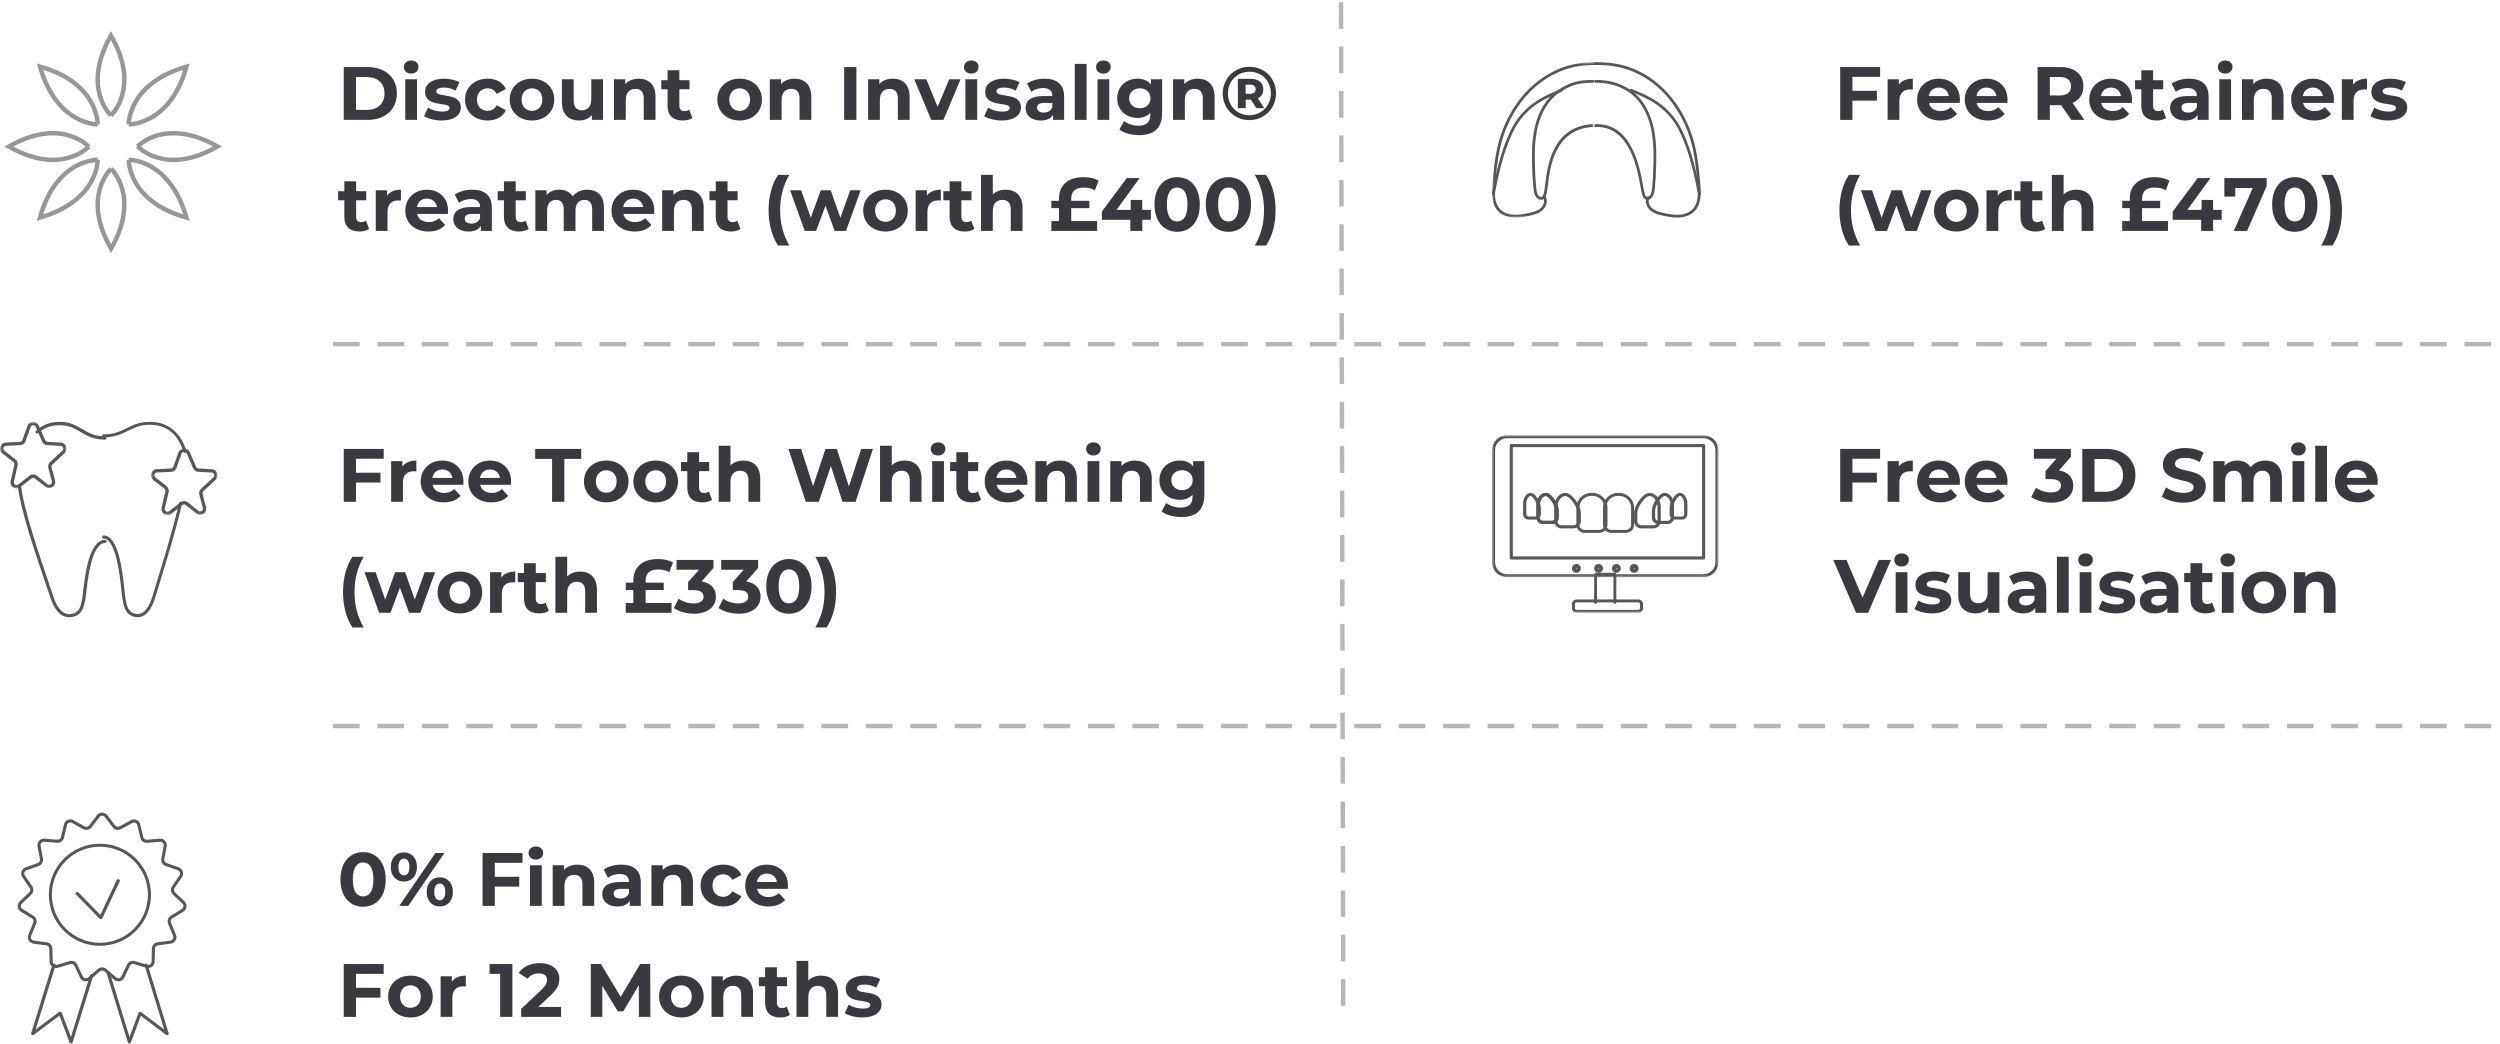 <?xml version="1.0" encoding="UTF-8"?>
<svg width="563px" height="235px" viewBox="0 0 563 235" version="1.1" xmlns="http://www.w3.org/2000/svg" xmlns:xlink="http://www.w3.org/1999/xlink">
    <title>Group 13</title>
    <defs>
        <polygon id="path-1" points="0 0 24 0 24 35 0 35"></polygon>
        <polygon id="path-3" points="0 0 51 0 51 32 0 32"></polygon>
        <polygon id="path-5" points="0 41 51 41 51 0 0 0"></polygon>
        <polygon id="path-7" points="0 0 15 0 15 15 0 15"></polygon>
        <polygon id="path-9" points="0 0 15 0 15 15 0 15"></polygon>
    </defs>
    <g id="Mobile-/-Desktop-Templates" stroke="none" stroke-width="1" fill="none" fill-rule="evenodd">
        <g id="Desktop" transform="translate(-191, -1306)">
            <g id="Group-13" transform="translate(191, 1307)">
                <g id="Discount-on-Invisali" transform="translate(76.136, 12.621)" fill="#393A40" fill-rule="nonzero">
                    <path d="M1.275,13.379 L6.681,13.379 C10.574,13.379 13.243,11.033 13.243,7.429 C13.243,3.825 10.574,1.479 6.681,1.479 L1.275,1.479 L1.275,13.379 Z M4.029,11.118 L4.029,3.74 L6.545,3.74 C8.908,3.74 10.455,5.151 10.455,7.429 C10.455,9.707 8.908,11.118 6.545,11.118 L4.029,11.118 Z" id="Shape"></path>
                    <path d="M16.456,2.958 C17.442,2.958 18.105,2.312 18.105,1.428 C18.105,0.612 17.442,0 16.456,0 C15.47,0 14.807,0.646 14.807,1.479 C14.807,2.312 15.47,2.958 16.456,2.958 Z M15.13,13.379 L17.782,13.379 L17.782,4.233 L15.13,4.233 L15.13,13.379 Z" id="Shape"></path>
                    <path d="M23.324,13.515 C26.061,13.515 27.642,12.308 27.642,10.608 C27.642,7.004 22.117,8.517 22.117,6.953 C22.117,6.477 22.627,6.103 23.817,6.103 C24.65,6.103 25.551,6.273 26.452,6.783 L27.336,4.896 C26.469,4.386 25.075,4.097 23.817,4.097 C21.148,4.097 19.584,5.321 19.584,7.055 C19.584,10.71 25.109,9.18 25.109,10.676 C25.109,11.186 24.65,11.509 23.426,11.509 C22.304,11.509 21.063,11.152 20.247,10.625 L19.363,12.529 C20.213,13.09 21.777,13.515 23.324,13.515 Z" id="Path"></path>
                    <path d="M33.694,13.515 C35.615,13.515 37.128,12.665 37.791,11.203 L35.734,10.081 C35.241,10.965 34.51,11.339 33.677,11.339 C32.334,11.339 31.28,10.404 31.28,8.806 C31.28,7.208 32.334,6.273 33.677,6.273 C34.51,6.273 35.241,6.664 35.734,7.531 L37.791,6.426 C37.128,4.93 35.615,4.097 33.694,4.097 C30.719,4.097 28.594,6.052 28.594,8.806 C28.594,11.56 30.719,13.515 33.694,13.515 Z" id="Path"></path>
                    <path d="M43.673,13.515 C46.58,13.515 48.688,11.56 48.688,8.806 C48.688,6.052 46.58,4.097 43.673,4.097 C40.766,4.097 38.641,6.052 38.641,8.806 C38.641,11.56 40.766,13.515 43.673,13.515 Z M43.673,11.339 C42.347,11.339 41.327,10.387 41.327,8.806 C41.327,7.225 42.347,6.273 43.673,6.273 C44.999,6.273 46.002,7.225 46.002,8.806 C46.002,10.387 44.999,11.339 43.673,11.339 Z" id="Shape"></path>
                    <path d="M57.018,4.233 L57.018,8.755 C57.018,10.438 56.134,11.22 54.91,11.22 C53.737,11.22 53.057,10.54 53.057,9.01 L53.057,4.233 L50.405,4.233 L50.405,9.401 C50.405,12.223 52.02,13.515 54.315,13.515 C55.437,13.515 56.457,13.09 57.154,12.291 L57.154,13.379 L59.67,13.379 L59.67,4.233 L57.018,4.233 Z" id="Path"></path>
                    <path d="M67.694,4.097 C66.453,4.097 65.382,4.522 64.668,5.304 L64.668,4.233 L62.135,4.233 L62.135,13.379 L64.787,13.379 L64.787,8.857 C64.787,7.174 65.705,6.392 66.98,6.392 C68.153,6.392 68.833,7.072 68.833,8.551 L68.833,13.379 L71.485,13.379 L71.485,8.143 C71.485,5.355 69.853,4.097 67.694,4.097 Z" id="Path"></path>
                    <path d="M79.067,11.067 C78.778,11.288 78.387,11.407 77.996,11.407 C77.282,11.407 76.857,10.982 76.857,10.2 L76.857,6.477 L79.135,6.477 L79.135,4.437 L76.857,4.437 L76.857,2.21 L74.205,2.21 L74.205,4.437 L72.794,4.437 L72.794,6.477 L74.205,6.477 L74.205,10.234 C74.205,12.41 75.463,13.515 77.622,13.515 C78.438,13.515 79.237,13.328 79.781,12.937 L79.067,11.067 Z" id="Path"></path>
                    <path d="M90.44,13.515 C93.347,13.515 95.455,11.56 95.455,8.806 C95.455,6.052 93.347,4.097 90.44,4.097 C87.533,4.097 85.408,6.052 85.408,8.806 C85.408,11.56 87.533,13.515 90.44,13.515 Z M90.44,11.339 C89.114,11.339 88.094,10.387 88.094,8.806 C88.094,7.225 89.114,6.273 90.44,6.273 C91.766,6.273 92.769,7.225 92.769,8.806 C92.769,10.387 91.766,11.339 90.44,11.339 Z" id="Shape"></path>
                    <path d="M102.782,4.097 C101.541,4.097 100.47,4.522 99.756,5.304 L99.756,4.233 L97.223,4.233 L97.223,13.379 L99.875,13.379 L99.875,8.857 C99.875,7.174 100.793,6.392 102.068,6.392 C103.241,6.392 103.921,7.072 103.921,8.551 L103.921,13.379 L106.573,13.379 L106.573,8.143 C106.573,5.355 104.941,4.097 102.782,4.097 Z" id="Path"></path>
                    <polygon id="Path" points="113.968 13.379 116.722 13.379 116.722 1.479 113.968 1.479"></polygon>
                    <path d="M124.916,4.097 C123.675,4.097 122.604,4.522 121.89,5.304 L121.89,4.233 L119.357,4.233 L119.357,13.379 L122.009,13.379 L122.009,8.857 C122.009,7.174 122.927,6.392 124.202,6.392 C125.375,6.392 126.055,7.072 126.055,8.551 L126.055,13.379 L128.707,13.379 L128.707,8.143 C128.707,5.355 127.075,4.097 124.916,4.097 Z" id="Path"></path>
                    <polygon id="Path" points="137.632 4.233 135.014 10.455 132.481 4.233 129.744 4.233 133.586 13.379 136.323 13.379 140.182 4.233"></polygon>
                    <path d="M142.596,2.958 C143.582,2.958 144.245,2.312 144.245,1.428 C144.245,0.612 143.582,0 142.596,0 C141.61,0 140.947,0.646 140.947,1.479 C140.947,2.312 141.61,2.958 142.596,2.958 Z M141.27,13.379 L143.922,13.379 L143.922,4.233 L141.27,4.233 L141.27,13.379 Z" id="Shape"></path>
                    <path d="M149.464,13.515 C152.201,13.515 153.782,12.308 153.782,10.608 C153.782,7.004 148.257,8.517 148.257,6.953 C148.257,6.477 148.767,6.103 149.957,6.103 C150.79,6.103 151.691,6.273 152.592,6.783 L153.476,4.896 C152.609,4.386 151.215,4.097 149.957,4.097 C147.288,4.097 145.724,5.321 145.724,7.055 C145.724,10.71 151.249,9.18 151.249,10.676 C151.249,11.186 150.79,11.509 149.566,11.509 C148.444,11.509 147.203,11.152 146.387,10.625 L145.503,12.529 C146.353,13.09 147.917,13.515 149.464,13.515 Z" id="Path"></path>
                    <path d="M159.103,4.097 C157.641,4.097 156.162,4.488 155.159,5.202 L156.111,7.055 C156.774,6.528 157.777,6.205 158.746,6.205 C160.174,6.205 160.854,6.868 160.854,8.007 L158.746,8.007 C155.958,8.007 154.819,9.129 154.819,10.744 C154.819,12.325 156.094,13.515 158.236,13.515 C159.579,13.515 160.531,13.073 161.024,12.24 L161.024,13.379 L163.506,13.379 L163.506,8.16 C163.506,5.389 161.891,4.097 159.103,4.097 Z M158.899,11.73 C157.964,11.73 157.403,11.288 157.403,10.625 C157.403,10.013 157.794,9.554 159.035,9.554 L160.854,9.554 L160.854,10.489 C160.548,11.322 159.783,11.73 158.899,11.73 Z" id="Shape"></path>
                    <polygon id="Path" points="165.903 13.379 168.555 13.379 168.555 0.765 165.903 0.765"></polygon>
                    <path d="M172.346,2.958 C173.332,2.958 173.995,2.312 173.995,1.428 C173.995,0.612 173.332,0 172.346,0 C171.36,0 170.697,0.646 170.697,1.479 C170.697,2.312 171.36,2.958 172.346,2.958 Z M171.02,13.379 L173.672,13.379 L173.672,4.233 L171.02,4.233 L171.02,13.379 Z" id="Shape"></path>
                    <path d="M183.056,4.233 L183.056,5.406 C182.359,4.522 181.305,4.097 180.03,4.097 C177.497,4.097 175.457,5.848 175.457,8.517 C175.457,11.186 177.497,12.937 180.03,12.937 C181.22,12.937 182.223,12.563 182.92,11.798 L182.92,12.189 C182.92,13.838 182.104,14.688 180.234,14.688 C179.061,14.688 177.786,14.28 177.004,13.651 L175.95,15.555 C177.021,16.388 178.704,16.813 180.438,16.813 C183.736,16.813 185.572,15.249 185.572,11.849 L185.572,4.233 L183.056,4.233 Z M180.557,10.761 C179.163,10.761 178.143,9.86 178.143,8.517 C178.143,7.174 179.163,6.273 180.557,6.273 C181.951,6.273 182.954,7.174 182.954,8.517 C182.954,9.86 181.951,10.761 180.557,10.761 Z" id="Shape"></path>
                    <path d="M193.596,4.097 C192.355,4.097 191.284,4.522 190.57,5.304 L190.57,4.233 L188.037,4.233 L188.037,13.379 L190.689,13.379 L190.689,8.857 C190.689,7.174 191.607,6.392 192.882,6.392 C194.055,6.392 194.735,7.072 194.735,8.551 L194.735,13.379 L197.387,13.379 L197.387,8.143 C197.387,5.355 195.755,4.097 193.596,4.097 Z" id="Path"></path>
                    <path d="M205.241,1.428 C201.824,1.428 199.223,4.08 199.223,7.429 C199.223,10.778 201.824,13.43 205.207,13.43 C208.59,13.43 211.225,10.778 211.225,7.395 C211.225,4.012 208.658,1.428 205.241,1.428 Z M205.207,12.325 C202.436,12.325 200.396,10.183 200.396,7.429 C200.396,4.675 202.436,2.533 205.241,2.533 C208.046,2.533 210.069,4.624 210.069,7.395 C210.069,10.166 207.978,12.325 205.207,12.325 Z M208.369,6.477 C208.369,5.049 207.298,4.131 205.496,4.131 L202.623,4.131 L202.623,10.727 L204.391,10.727 L204.391,8.823 L205.496,8.823 L205.564,8.823 L206.805,10.727 L208.573,10.727 L207.128,8.517 C207.927,8.143 208.369,7.446 208.369,6.477 Z M204.374,7.497 L204.374,5.44 L205.377,5.44 C206.176,5.44 206.635,5.814 206.635,6.477 C206.635,7.123 206.176,7.497 205.377,7.497 L204.374,7.497 Z" id="Shape"></path>
                    <path d="M6.273,36.067 C5.984,36.288 5.593,36.407 5.202,36.407 C4.488,36.407 4.063,35.982 4.063,35.2 L4.063,31.477 L6.341,31.477 L6.341,29.437 L4.063,29.437 L4.063,27.21 L1.411,27.21 L1.411,29.437 L0,29.437 L0,31.477 L1.411,31.477 L1.411,35.234 C1.411,37.41 2.669,38.515 4.828,38.515 C5.644,38.515 6.443,38.328 6.987,37.937 L6.273,36.067 Z" id="Path"></path>
                    <path d="M11.016,30.44 L11.016,29.233 L8.483,29.233 L8.483,38.379 L11.135,38.379 L11.135,34.061 C11.135,32.31 12.104,31.511 13.566,31.511 C13.77,31.511 13.94,31.528 14.161,31.545 L14.161,29.097 C12.75,29.097 11.662,29.556 11.016,30.44 Z" id="Path"></path>
                    <path d="M24.769,33.84 C24.769,30.899 22.695,29.097 20.009,29.097 C17.221,29.097 15.13,31.069 15.13,33.806 C15.13,36.526 17.187,38.515 20.349,38.515 C21.998,38.515 23.273,38.005 24.123,37.036 L22.712,35.506 C22.083,36.101 21.386,36.39 20.417,36.39 C19.023,36.39 18.054,35.693 17.799,34.554 L24.718,34.554 C24.735,34.333 24.769,34.044 24.769,33.84 Z M20.026,31.103 C21.216,31.103 22.083,31.851 22.27,33.007 L17.765,33.007 C17.952,31.834 18.819,31.103 20.026,31.103 Z" id="Shape"></path>
                    <path d="M30.226,29.097 C28.764,29.097 27.285,29.488 26.282,30.202 L27.234,32.055 C27.897,31.528 28.9,31.205 29.869,31.205 C31.297,31.205 31.977,31.868 31.977,33.007 L29.869,33.007 C27.081,33.007 25.942,34.129 25.942,35.744 C25.942,37.325 27.217,38.515 29.359,38.515 C30.702,38.515 31.654,38.073 32.147,37.24 L32.147,38.379 L34.629,38.379 L34.629,33.16 C34.629,30.389 33.014,29.097 30.226,29.097 Z M30.022,36.73 C29.087,36.73 28.526,36.288 28.526,35.625 C28.526,35.013 28.917,34.554 30.158,34.554 L31.977,34.554 L31.977,35.489 C31.671,36.322 30.906,36.73 30.022,36.73 Z" id="Shape"></path>
                    <path d="M42.211,36.067 C41.922,36.288 41.531,36.407 41.14,36.407 C40.426,36.407 40.001,35.982 40.001,35.2 L40.001,31.477 L42.279,31.477 L42.279,29.437 L40.001,29.437 L40.001,27.21 L37.349,27.21 L37.349,29.437 L35.938,29.437 L35.938,31.477 L37.349,31.477 L37.349,35.234 C37.349,37.41 38.607,38.515 40.766,38.515 C41.582,38.515 42.381,38.328 42.925,37.937 L42.211,36.067 Z" id="Path"></path>
                    <path d="M56.134,29.097 C54.757,29.097 53.567,29.658 52.836,30.593 C52.19,29.59 51.102,29.097 49.827,29.097 C48.654,29.097 47.634,29.505 46.954,30.287 L46.954,29.233 L44.421,29.233 L44.421,38.379 L47.073,38.379 L47.073,33.789 C47.073,32.157 47.906,31.392 49.079,31.392 C50.184,31.392 50.813,32.072 50.813,33.551 L50.813,38.379 L53.465,38.379 L53.465,33.789 C53.465,32.157 54.298,31.392 55.488,31.392 C56.559,31.392 57.222,32.072 57.222,33.551 L57.222,38.379 L59.874,38.379 L59.874,33.143 C59.874,30.355 58.31,29.097 56.134,29.097 Z" id="Path"></path>
                    <path d="M71.213,33.84 C71.213,30.899 69.139,29.097 66.453,29.097 C63.665,29.097 61.574,31.069 61.574,33.806 C61.574,36.526 63.631,38.515 66.793,38.515 C68.442,38.515 69.717,38.005 70.567,37.036 L69.156,35.506 C68.527,36.101 67.83,36.39 66.861,36.39 C65.467,36.39 64.498,35.693 64.243,34.554 L71.162,34.554 C71.179,34.333 71.213,34.044 71.213,33.84 Z M66.47,31.103 C67.66,31.103 68.527,31.851 68.714,33.007 L64.209,33.007 C64.396,31.834 65.263,31.103 66.47,31.103 Z" id="Shape"></path>
                    <path d="M78.54,29.097 C77.299,29.097 76.228,29.522 75.514,30.304 L75.514,29.233 L72.981,29.233 L72.981,38.379 L75.633,38.379 L75.633,33.857 C75.633,32.174 76.551,31.392 77.826,31.392 C78.999,31.392 79.679,32.072 79.679,33.551 L79.679,38.379 L82.331,38.379 L82.331,33.143 C82.331,30.355 80.699,29.097 78.54,29.097 Z" id="Path"></path>
                    <path d="M89.913,36.067 C89.624,36.288 89.233,36.407 88.842,36.407 C88.128,36.407 87.703,35.982 87.703,35.2 L87.703,31.477 L89.981,31.477 L89.981,29.437 L87.703,29.437 L87.703,27.21 L85.051,27.21 L85.051,29.437 L83.64,29.437 L83.64,31.477 L85.051,31.477 L85.051,35.234 C85.051,37.41 86.309,38.515 88.468,38.515 C89.284,38.515 90.083,38.328 90.627,37.937 L89.913,36.067 Z" id="Path"></path>
                    <path d="M99.076,41.677 L101.609,41.677 C100.164,39.127 99.552,36.577 99.552,33.721 C99.552,30.865 100.164,28.315 101.609,25.765 L99.076,25.765 C97.716,27.788 96.951,30.593 96.951,33.721 C96.951,36.849 97.716,39.62 99.076,41.677 Z" id="Path"></path>
                    <polygon id="Path" points="115.345 29.233 113.118 35.421 110.942 29.233 108.698 29.233 106.454 35.421 104.295 29.233 101.796 29.233 105.094 38.379 107.644 38.379 109.769 32.701 111.826 38.379 114.376 38.379 117.691 29.233"></polygon>
                    <path d="M123.284,38.515 C126.191,38.515 128.299,36.56 128.299,33.806 C128.299,31.052 126.191,29.097 123.284,29.097 C120.377,29.097 118.252,31.052 118.252,33.806 C118.252,36.56 120.377,38.515 123.284,38.515 Z M123.284,36.339 C121.958,36.339 120.938,35.387 120.938,33.806 C120.938,32.225 121.958,31.273 123.284,31.273 C124.61,31.273 125.613,32.225 125.613,33.806 C125.613,35.387 124.61,36.339 123.284,36.339 Z" id="Shape"></path>
                    <path d="M132.6,30.44 L132.6,29.233 L130.067,29.233 L130.067,38.379 L132.719,38.379 L132.719,34.061 C132.719,32.31 133.688,31.511 135.15,31.511 C135.354,31.511 135.524,31.528 135.745,31.545 L135.745,29.097 C134.334,29.097 133.246,29.556 132.6,30.44 Z" id="Path"></path>
                    <path d="M142.579,36.067 C142.29,36.288 141.899,36.407 141.508,36.407 C140.794,36.407 140.369,35.982 140.369,35.2 L140.369,31.477 L142.647,31.477 L142.647,29.437 L140.369,29.437 L140.369,27.21 L137.717,27.21 L137.717,29.437 L136.306,29.437 L136.306,31.477 L137.717,31.477 L137.717,35.234 C137.717,37.41 138.975,38.515 141.134,38.515 C141.95,38.515 142.749,38.328 143.293,37.937 L142.579,36.067 Z" id="Path"></path>
                    <path d="M150.348,29.097 C149.175,29.097 148.155,29.471 147.441,30.185 L147.441,25.765 L144.789,25.765 L144.789,38.379 L147.441,38.379 L147.441,33.857 C147.441,32.174 148.359,31.392 149.634,31.392 C150.807,31.392 151.487,32.072 151.487,33.551 L151.487,38.379 L154.139,38.379 L154.139,33.143 C154.139,30.355 152.507,29.097 150.348,29.097 Z" id="Path"></path>
                    <path d="M165.104,33.245 L169.184,33.245 L169.184,31.596 L165.104,31.596 L165.104,31.103 C165.104,29.454 166.09,28.621 167.892,28.621 C168.81,28.621 169.711,28.791 170.442,29.233 L171.275,27.057 C170.374,26.547 169.252,26.275 167.858,26.275 C164.356,26.275 162.333,28.128 162.333,31.154 L162.333,31.596 L160.633,31.596 L160.633,33.245 L162.333,33.245 L162.333,36.169 L160.633,36.169 L160.633,38.379 L170.935,38.379 L170.935,36.169 L165.104,36.169 L165.104,33.245 Z" id="Path"></path>
                    <polygon id="Path" points="183.039 33.636 181.101 33.636 181.101 31.409 178.5 31.409 178.5 33.636 175.304 33.636 180.506 26.479 177.616 26.479 172.006 34.027 172.006 35.88 178.415 35.88 178.415 38.379 181.101 38.379 181.101 35.88 183.039 35.88"></polygon>
                    <path d="M188.955,38.583 C191.896,38.583 194.055,36.356 194.055,32.429 C194.055,28.502 191.896,26.275 188.955,26.275 C186.031,26.275 183.855,28.502 183.855,32.429 C183.855,36.356 186.031,38.583 188.955,38.583 Z M188.955,36.254 C187.595,36.254 186.643,35.132 186.643,32.429 C186.643,29.726 187.595,28.604 188.955,28.604 C190.332,28.604 191.284,29.726 191.284,32.429 C191.284,35.132 190.332,36.254 188.955,36.254 Z" id="Shape"></path>
                    <path d="M200.498,38.583 C203.439,38.583 205.598,36.356 205.598,32.429 C205.598,28.502 203.439,26.275 200.498,26.275 C197.574,26.275 195.398,28.502 195.398,32.429 C195.398,36.356 197.574,38.583 200.498,38.583 Z M200.498,36.254 C199.138,36.254 198.186,35.132 198.186,32.429 C198.186,29.726 199.138,28.604 200.498,28.604 C201.875,28.604 202.827,29.726 202.827,32.429 C202.827,35.132 201.875,36.254 200.498,36.254 Z" id="Shape"></path>
                    <path d="M208.981,41.677 C210.375,39.62 211.123,36.849 211.123,33.721 C211.123,30.593 210.375,27.788 208.981,25.765 L206.448,25.765 C207.91,28.315 208.522,30.865 208.522,33.721 C208.522,36.577 207.91,39.127 206.448,41.677 L208.981,41.677 Z" id="Path"></path>
                </g>
                <g id="Free-Retainers-(wort" transform="translate(414.241, 12.621)" fill="#393A40" fill-rule="nonzero">
                    <polygon id="Path" points="9.163 3.689 9.163 1.479 0.17 1.479 0.17 13.379 2.924 13.379 2.924 9.044 8.432 9.044 8.432 6.834 2.924 6.834 2.924 3.689"></polygon>
                    <path d="M13.379,5.44 L13.379,4.233 L10.846,4.233 L10.846,13.379 L13.498,13.379 L13.498,9.061 C13.498,7.31 14.467,6.511 15.929,6.511 C16.133,6.511 16.303,6.528 16.524,6.545 L16.524,4.097 C15.113,4.097 14.025,4.556 13.379,5.44 Z" id="Path"></path>
                    <path d="M27.132,8.84 C27.132,5.899 25.058,4.097 22.372,4.097 C19.584,4.097 17.493,6.069 17.493,8.806 C17.493,11.526 19.55,13.515 22.712,13.515 C24.361,13.515 25.636,13.005 26.486,12.036 L25.075,10.506 C24.446,11.101 23.749,11.39 22.78,11.39 C21.386,11.39 20.417,10.693 20.162,9.554 L27.081,9.554 C27.098,9.333 27.132,9.044 27.132,8.84 Z M22.389,6.103 C23.579,6.103 24.446,6.851 24.633,8.007 L20.128,8.007 C20.315,6.834 21.182,6.103 22.389,6.103 Z" id="Shape"></path>
                    <path d="M37.859,8.84 C37.859,5.899 35.785,4.097 33.099,4.097 C30.311,4.097 28.22,6.069 28.22,8.806 C28.22,11.526 30.277,13.515 33.439,13.515 C35.088,13.515 36.363,13.005 37.213,12.036 L35.802,10.506 C35.173,11.101 34.476,11.39 33.507,11.39 C32.113,11.39 31.144,10.693 30.889,9.554 L37.808,9.554 C37.825,9.333 37.859,9.044 37.859,8.84 Z M33.116,6.103 C34.306,6.103 35.173,6.851 35.36,8.007 L30.855,8.007 C31.042,6.834 31.909,6.103 33.116,6.103 Z" id="Shape"></path>
                    <path d="M55.165,13.379 L52.496,9.554 C54.043,8.891 54.944,7.582 54.944,5.797 C54.944,3.128 52.955,1.479 49.776,1.479 L44.625,1.479 L44.625,13.379 L47.379,13.379 L47.379,10.064 L49.776,10.064 L49.912,10.064 L52.207,13.379 L55.165,13.379 Z M52.156,5.797 C52.156,7.089 51.306,7.871 49.623,7.871 L47.379,7.871 L47.379,3.723 L49.623,3.723 C51.306,3.723 52.156,4.488 52.156,5.797 Z" id="Shape"></path>
                    <path d="M65.892,8.84 C65.892,5.899 63.818,4.097 61.132,4.097 C58.344,4.097 56.253,6.069 56.253,8.806 C56.253,11.526 58.31,13.515 61.472,13.515 C63.121,13.515 64.396,13.005 65.246,12.036 L63.835,10.506 C63.206,11.101 62.509,11.39 61.54,11.39 C60.146,11.39 59.177,10.693 58.922,9.554 L65.841,9.554 C65.858,9.333 65.892,9.044 65.892,8.84 Z M61.149,6.103 C62.339,6.103 63.206,6.851 63.393,8.007 L58.888,8.007 C59.075,6.834 59.942,6.103 61.149,6.103 Z" id="Shape"></path>
                    <path d="M72.845,11.067 C72.556,11.288 72.165,11.407 71.774,11.407 C71.06,11.407 70.635,10.982 70.635,10.2 L70.635,6.477 L72.913,6.477 L72.913,4.437 L70.635,4.437 L70.635,2.21 L67.983,2.21 L67.983,4.437 L66.572,4.437 L66.572,6.477 L67.983,6.477 L67.983,10.234 C67.983,12.41 69.241,13.515 71.4,13.515 C72.216,13.515 73.015,13.328 73.559,12.937 L72.845,11.067 Z" id="Path"></path>
                    <path d="M78.744,4.097 C77.282,4.097 75.803,4.488 74.8,5.202 L75.752,7.055 C76.415,6.528 77.418,6.205 78.387,6.205 C79.815,6.205 80.495,6.868 80.495,8.007 L78.387,8.007 C75.599,8.007 74.46,9.129 74.46,10.744 C74.46,12.325 75.735,13.515 77.877,13.515 C79.22,13.515 80.172,13.073 80.665,12.24 L80.665,13.379 L83.147,13.379 L83.147,8.16 C83.147,5.389 81.532,4.097 78.744,4.097 Z M78.54,11.73 C77.605,11.73 77.044,11.288 77.044,10.625 C77.044,10.013 77.435,9.554 78.676,9.554 L80.495,9.554 L80.495,10.489 C80.189,11.322 79.424,11.73 78.54,11.73 Z" id="Shape"></path>
                    <path d="M86.87,2.958 C87.856,2.958 88.519,2.312 88.519,1.428 C88.519,0.612 87.856,0 86.87,0 C85.884,0 85.221,0.646 85.221,1.479 C85.221,2.312 85.884,2.958 86.87,2.958 Z M85.544,13.379 L88.196,13.379 L88.196,4.233 L85.544,4.233 L85.544,13.379 Z" id="Shape"></path>
                    <path d="M96.22,4.097 C94.979,4.097 93.908,4.522 93.194,5.304 L93.194,4.233 L90.661,4.233 L90.661,13.379 L93.313,13.379 L93.313,8.857 C93.313,7.174 94.231,6.392 95.506,6.392 C96.679,6.392 97.359,7.072 97.359,8.551 L97.359,13.379 L100.011,13.379 L100.011,8.143 C100.011,5.355 98.379,4.097 96.22,4.097 Z" id="Path"></path>
                    <path d="M111.367,8.84 C111.367,5.899 109.293,4.097 106.607,4.097 C103.819,4.097 101.728,6.069 101.728,8.806 C101.728,11.526 103.785,13.515 106.947,13.515 C108.596,13.515 109.871,13.005 110.721,12.036 L109.31,10.506 C108.681,11.101 107.984,11.39 107.015,11.39 C105.621,11.39 104.652,10.693 104.397,9.554 L111.316,9.554 C111.333,9.333 111.367,9.044 111.367,8.84 Z M106.624,6.103 C107.814,6.103 108.681,6.851 108.868,8.007 L104.363,8.007 C104.55,6.834 105.417,6.103 106.624,6.103 Z" id="Shape"></path>
                    <path d="M115.668,5.44 L115.668,4.233 L113.135,4.233 L113.135,13.379 L115.787,13.379 L115.787,9.061 C115.787,7.31 116.756,6.511 118.218,6.511 C118.422,6.511 118.592,6.528 118.813,6.545 L118.813,4.097 C117.402,4.097 116.314,4.556 115.668,5.44 Z" id="Path"></path>
                    <path d="M123.539,13.515 C126.276,13.515 127.857,12.308 127.857,10.608 C127.857,7.004 122.332,8.517 122.332,6.953 C122.332,6.477 122.842,6.103 124.032,6.103 C124.865,6.103 125.766,6.273 126.667,6.783 L127.551,4.896 C126.684,4.386 125.29,4.097 124.032,4.097 C121.363,4.097 119.799,5.321 119.799,7.055 C119.799,10.71 125.324,9.18 125.324,10.676 C125.324,11.186 124.865,11.509 123.641,11.509 C122.519,11.509 121.278,11.152 120.462,10.625 L119.578,12.529 C120.428,13.09 121.992,13.515 123.539,13.515 Z" id="Path"></path>
                    <path d="M2.125,41.677 L4.658,41.677 C3.213,39.127 2.601,36.577 2.601,33.721 C2.601,30.865 3.213,28.315 4.658,25.765 L2.125,25.765 C0.765,27.788 0,30.593 0,33.721 C0,36.849 0.765,39.62 2.125,41.677 Z" id="Path"></path>
                    <polygon id="Path" points="18.394 29.233 16.167 35.421 13.991 29.233 11.747 29.233 9.503 35.421 7.344 29.233 4.845 29.233 8.143 38.379 10.693 38.379 12.818 32.701 14.875 38.379 17.425 38.379 20.74 29.233"></polygon>
                    <path d="M26.333,38.515 C29.24,38.515 31.348,36.56 31.348,33.806 C31.348,31.052 29.24,29.097 26.333,29.097 C23.426,29.097 21.301,31.052 21.301,33.806 C21.301,36.56 23.426,38.515 26.333,38.515 Z M26.333,36.339 C25.007,36.339 23.987,35.387 23.987,33.806 C23.987,32.225 25.007,31.273 26.333,31.273 C27.659,31.273 28.662,32.225 28.662,33.806 C28.662,35.387 27.659,36.339 26.333,36.339 Z" id="Shape"></path>
                    <path d="M35.649,30.44 L35.649,29.233 L33.116,29.233 L33.116,38.379 L35.768,38.379 L35.768,34.061 C35.768,32.31 36.737,31.511 38.199,31.511 C38.403,31.511 38.573,31.528 38.794,31.545 L38.794,29.097 C37.383,29.097 36.295,29.556 35.649,30.44 Z" id="Path"></path>
                    <path d="M45.628,36.067 C45.339,36.288 44.948,36.407 44.557,36.407 C43.843,36.407 43.418,35.982 43.418,35.2 L43.418,31.477 L45.696,31.477 L45.696,29.437 L43.418,29.437 L43.418,27.21 L40.766,27.21 L40.766,29.437 L39.355,29.437 L39.355,31.477 L40.766,31.477 L40.766,35.234 C40.766,37.41 42.024,38.515 44.183,38.515 C44.999,38.515 45.798,38.328 46.342,37.937 L45.628,36.067 Z" id="Path"></path>
                    <path d="M53.397,29.097 C52.224,29.097 51.204,29.471 50.49,30.185 L50.49,25.765 L47.838,25.765 L47.838,38.379 L50.49,38.379 L50.49,33.857 C50.49,32.174 51.408,31.392 52.683,31.392 C53.856,31.392 54.536,32.072 54.536,33.551 L54.536,38.379 L57.188,38.379 L57.188,33.143 C57.188,30.355 55.556,29.097 53.397,29.097 Z" id="Path"></path>
                    <path d="M68.153,33.245 L72.233,33.245 L72.233,31.596 L68.153,31.596 L68.153,31.103 C68.153,29.454 69.139,28.621 70.941,28.621 C71.859,28.621 72.76,28.791 73.491,29.233 L74.324,27.057 C73.423,26.547 72.301,26.275 70.907,26.275 C67.405,26.275 65.382,28.128 65.382,31.154 L65.382,31.596 L63.682,31.596 L63.682,33.245 L65.382,33.245 L65.382,36.169 L63.682,36.169 L63.682,38.379 L73.984,38.379 L73.984,36.169 L68.153,36.169 L68.153,33.245 Z" id="Path"></path>
                    <polygon id="Path" points="86.088 33.636 84.15 33.636 84.15 31.409 81.549 31.409 81.549 33.636 78.353 33.636 83.555 26.479 80.665 26.479 75.055 34.027 75.055 35.88 81.464 35.88 81.464 38.379 84.15 38.379 84.15 35.88 86.088 35.88"></polygon>
                    <polygon id="Path" points="86.683 26.479 86.683 30.661 89.131 30.661 89.131 28.723 93.075 28.723 88.808 38.379 91.8 38.379 96.22 28.264 96.22 26.479"></polygon>
                    <path d="M102.544,38.583 C105.485,38.583 107.644,36.356 107.644,32.429 C107.644,28.502 105.485,26.275 102.544,26.275 C99.62,26.275 97.444,28.502 97.444,32.429 C97.444,36.356 99.62,38.583 102.544,38.583 Z M102.544,36.254 C101.184,36.254 100.232,35.132 100.232,32.429 C100.232,29.726 101.184,28.604 102.544,28.604 C103.921,28.604 104.873,29.726 104.873,32.429 C104.873,35.132 103.921,36.254 102.544,36.254 Z" id="Shape"></path>
                    <path d="M111.027,41.677 C112.421,39.62 113.169,36.849 113.169,33.721 C113.169,30.593 112.421,27.788 111.027,25.765 L108.494,25.765 C109.956,28.315 110.568,30.865 110.568,33.721 C110.568,36.577 109.956,39.127 108.494,41.677 L111.027,41.677 Z" id="Path"></path>
                </g>
                <g id="Free-Tooth-Whitening" transform="translate(77.241, 98.621)" fill="#393A40" fill-rule="nonzero">
                    <polygon id="Path" points="9.163 3.689 9.163 1.479 0.17 1.479 0.17 13.379 2.924 13.379 2.924 9.044 8.432 9.044 8.432 6.834 2.924 6.834 2.924 3.689"></polygon>
                    <path d="M13.379,5.44 L13.379,4.233 L10.846,4.233 L10.846,13.379 L13.498,13.379 L13.498,9.061 C13.498,7.31 14.467,6.511 15.929,6.511 C16.133,6.511 16.303,6.528 16.524,6.545 L16.524,4.097 C15.113,4.097 14.025,4.556 13.379,5.44 Z" id="Path"></path>
                    <path d="M27.132,8.84 C27.132,5.899 25.058,4.097 22.372,4.097 C19.584,4.097 17.493,6.069 17.493,8.806 C17.493,11.526 19.55,13.515 22.712,13.515 C24.361,13.515 25.636,13.005 26.486,12.036 L25.075,10.506 C24.446,11.101 23.749,11.39 22.78,11.39 C21.386,11.39 20.417,10.693 20.162,9.554 L27.081,9.554 C27.098,9.333 27.132,9.044 27.132,8.84 Z M22.389,6.103 C23.579,6.103 24.446,6.851 24.633,8.007 L20.128,8.007 C20.315,6.834 21.182,6.103 22.389,6.103 Z" id="Shape"></path>
                    <path d="M37.859,8.84 C37.859,5.899 35.785,4.097 33.099,4.097 C30.311,4.097 28.22,6.069 28.22,8.806 C28.22,11.526 30.277,13.515 33.439,13.515 C35.088,13.515 36.363,13.005 37.213,12.036 L35.802,10.506 C35.173,11.101 34.476,11.39 33.507,11.39 C32.113,11.39 31.144,10.693 30.889,9.554 L37.808,9.554 C37.825,9.333 37.859,9.044 37.859,8.84 Z M33.116,6.103 C34.306,6.103 35.173,6.851 35.36,8.007 L30.855,8.007 C31.042,6.834 31.909,6.103 33.116,6.103 Z" id="Shape"></path>
                    <polygon id="Path" points="47.09 13.379 49.844 13.379 49.844 3.723 53.652 3.723 53.652 1.479 43.282 1.479 43.282 3.723 47.09 3.723"></polygon>
                    <path d="M59.296,13.515 C62.203,13.515 64.311,11.56 64.311,8.806 C64.311,6.052 62.203,4.097 59.296,4.097 C56.389,4.097 54.264,6.052 54.264,8.806 C54.264,11.56 56.389,13.515 59.296,13.515 Z M59.296,11.339 C57.97,11.339 56.95,10.387 56.95,8.806 C56.95,7.225 57.97,6.273 59.296,6.273 C60.622,6.273 61.625,7.225 61.625,8.806 C61.625,10.387 60.622,11.339 59.296,11.339 Z" id="Shape"></path>
                    <path d="M70.431,13.515 C73.338,13.515 75.446,11.56 75.446,8.806 C75.446,6.052 73.338,4.097 70.431,4.097 C67.524,4.097 65.399,6.052 65.399,8.806 C65.399,11.56 67.524,13.515 70.431,13.515 Z M70.431,11.339 C69.105,11.339 68.085,10.387 68.085,8.806 C68.085,7.225 69.105,6.273 70.431,6.273 C71.757,6.273 72.76,7.225 72.76,8.806 C72.76,10.387 71.757,11.339 70.431,11.339 Z" id="Shape"></path>
                    <path d="M82.399,11.067 C82.11,11.288 81.719,11.407 81.328,11.407 C80.614,11.407 80.189,10.982 80.189,10.2 L80.189,6.477 L82.467,6.477 L82.467,4.437 L80.189,4.437 L80.189,2.21 L77.537,2.21 L77.537,4.437 L76.126,4.437 L76.126,6.477 L77.537,6.477 L77.537,10.234 C77.537,12.41 78.795,13.515 80.954,13.515 C81.77,13.515 82.569,13.328 83.113,12.937 L82.399,11.067 Z" id="Path"></path>
                    <path d="M90.168,4.097 C88.995,4.097 87.975,4.471 87.261,5.185 L87.261,0.765 L84.609,0.765 L84.609,13.379 L87.261,13.379 L87.261,8.857 C87.261,7.174 88.179,6.392 89.454,6.392 C90.627,6.392 91.307,7.072 91.307,8.551 L91.307,13.379 L93.959,13.379 L93.959,8.143 C93.959,5.355 92.327,4.097 90.168,4.097 Z" id="Path"></path>
                    <polygon id="Path" points="116.705 1.479 113.934 9.911 111.214 1.479 108.664 1.479 105.859 9.843 103.173 1.479 100.317 1.479 104.227 13.379 107.168 13.379 109.871 5.321 112.489 13.379 115.447 13.379 119.34 1.479"></polygon>
                    <path d="M126.497,4.097 C125.324,4.097 124.304,4.471 123.59,5.185 L123.59,0.765 L120.938,0.765 L120.938,13.379 L123.59,13.379 L123.59,8.857 C123.59,7.174 124.508,6.392 125.783,6.392 C126.956,6.392 127.636,7.072 127.636,8.551 L127.636,13.379 L130.288,13.379 L130.288,8.143 C130.288,5.355 128.656,4.097 126.497,4.097 Z" id="Path"></path>
                    <path d="M134.011,2.958 C134.997,2.958 135.66,2.312 135.66,1.428 C135.66,0.612 134.997,0 134.011,0 C133.025,0 132.362,0.646 132.362,1.479 C132.362,2.312 133.025,2.958 134.011,2.958 Z M132.685,13.379 L135.337,13.379 L135.337,4.233 L132.685,4.233 L132.685,13.379 Z" id="Shape"></path>
                    <path d="M142.987,11.067 C142.698,11.288 142.307,11.407 141.916,11.407 C141.202,11.407 140.777,10.982 140.777,10.2 L140.777,6.477 L143.055,6.477 L143.055,4.437 L140.777,4.437 L140.777,2.21 L138.125,2.21 L138.125,4.437 L136.714,4.437 L136.714,6.477 L138.125,6.477 L138.125,10.234 C138.125,12.41 139.383,13.515 141.542,13.515 C142.358,13.515 143.157,13.328 143.701,12.937 L142.987,11.067 Z" id="Path"></path>
                    <path d="M154.156,8.84 C154.156,5.899 152.082,4.097 149.396,4.097 C146.608,4.097 144.517,6.069 144.517,8.806 C144.517,11.526 146.574,13.515 149.736,13.515 C151.385,13.515 152.66,13.005 153.51,12.036 L152.099,10.506 C151.47,11.101 150.773,11.39 149.804,11.39 C148.41,11.39 147.441,10.693 147.186,9.554 L154.105,9.554 C154.122,9.333 154.156,9.044 154.156,8.84 Z M149.413,6.103 C150.603,6.103 151.47,6.851 151.657,8.007 L147.152,8.007 C147.339,6.834 148.206,6.103 149.413,6.103 Z" id="Shape"></path>
                    <path d="M161.483,4.097 C160.242,4.097 159.171,4.522 158.457,5.304 L158.457,4.233 L155.924,4.233 L155.924,13.379 L158.576,13.379 L158.576,8.857 C158.576,7.174 159.494,6.392 160.769,6.392 C161.942,6.392 162.622,7.072 162.622,8.551 L162.622,13.379 L165.274,13.379 L165.274,8.143 C165.274,5.355 163.642,4.097 161.483,4.097 Z" id="Path"></path>
                    <path d="M168.997,2.958 C169.983,2.958 170.646,2.312 170.646,1.428 C170.646,0.612 169.983,0 168.997,0 C168.011,0 167.348,0.646 167.348,1.479 C167.348,2.312 168.011,2.958 168.997,2.958 Z M167.671,13.379 L170.323,13.379 L170.323,4.233 L167.671,4.233 L167.671,13.379 Z" id="Shape"></path>
                    <path d="M178.347,4.097 C177.106,4.097 176.035,4.522 175.321,5.304 L175.321,4.233 L172.788,4.233 L172.788,13.379 L175.44,13.379 L175.44,8.857 C175.44,7.174 176.358,6.392 177.633,6.392 C178.806,6.392 179.486,7.072 179.486,8.551 L179.486,13.379 L182.138,13.379 L182.138,8.143 C182.138,5.355 180.506,4.097 178.347,4.097 Z" id="Path"></path>
                    <path d="M191.454,4.233 L191.454,5.406 C190.757,4.522 189.703,4.097 188.428,4.097 C185.895,4.097 183.855,5.848 183.855,8.517 C183.855,11.186 185.895,12.937 188.428,12.937 C189.618,12.937 190.621,12.563 191.318,11.798 L191.318,12.189 C191.318,13.838 190.502,14.688 188.632,14.688 C187.459,14.688 186.184,14.28 185.402,13.651 L184.348,15.555 C185.419,16.388 187.102,16.813 188.836,16.813 C192.134,16.813 193.97,15.249 193.97,11.849 L193.97,4.233 L191.454,4.233 Z M188.955,10.761 C187.561,10.761 186.541,9.86 186.541,8.517 C186.541,7.174 187.561,6.273 188.955,6.273 C190.349,6.273 191.352,7.174 191.352,8.517 C191.352,9.86 190.349,10.761 188.955,10.761 Z" id="Shape"></path>
                    <path d="M2.125,41.677 L4.658,41.677 C3.213,39.127 2.601,36.577 2.601,33.721 C2.601,30.865 3.213,28.315 4.658,25.765 L2.125,25.765 C0.765,27.788 0,30.593 0,33.721 C0,36.849 0.765,39.62 2.125,41.677 Z" id="Path"></path>
                    <polygon id="Path" points="18.394 29.233 16.167 35.421 13.991 29.233 11.747 29.233 9.503 35.421 7.344 29.233 4.845 29.233 8.143 38.379 10.693 38.379 12.818 32.701 14.875 38.379 17.425 38.379 20.74 29.233"></polygon>
                    <path d="M26.333,38.515 C29.24,38.515 31.348,36.56 31.348,33.806 C31.348,31.052 29.24,29.097 26.333,29.097 C23.426,29.097 21.301,31.052 21.301,33.806 C21.301,36.56 23.426,38.515 26.333,38.515 Z M26.333,36.339 C25.007,36.339 23.987,35.387 23.987,33.806 C23.987,32.225 25.007,31.273 26.333,31.273 C27.659,31.273 28.662,32.225 28.662,33.806 C28.662,35.387 27.659,36.339 26.333,36.339 Z" id="Shape"></path>
                    <path d="M35.649,30.44 L35.649,29.233 L33.116,29.233 L33.116,38.379 L35.768,38.379 L35.768,34.061 C35.768,32.31 36.737,31.511 38.199,31.511 C38.403,31.511 38.573,31.528 38.794,31.545 L38.794,29.097 C37.383,29.097 36.295,29.556 35.649,30.44 Z" id="Path"></path>
                    <path d="M45.628,36.067 C45.339,36.288 44.948,36.407 44.557,36.407 C43.843,36.407 43.418,35.982 43.418,35.2 L43.418,31.477 L45.696,31.477 L45.696,29.437 L43.418,29.437 L43.418,27.21 L40.766,27.21 L40.766,29.437 L39.355,29.437 L39.355,31.477 L40.766,31.477 L40.766,35.234 C40.766,37.41 42.024,38.515 44.183,38.515 C44.999,38.515 45.798,38.328 46.342,37.937 L45.628,36.067 Z" id="Path"></path>
                    <path d="M53.397,29.097 C52.224,29.097 51.204,29.471 50.49,30.185 L50.49,25.765 L47.838,25.765 L47.838,38.379 L50.49,38.379 L50.49,33.857 C50.49,32.174 51.408,31.392 52.683,31.392 C53.856,31.392 54.536,32.072 54.536,33.551 L54.536,38.379 L57.188,38.379 L57.188,33.143 C57.188,30.355 55.556,29.097 53.397,29.097 Z" id="Path"></path>
                    <path d="M68.153,33.245 L72.233,33.245 L72.233,31.596 L68.153,31.596 L68.153,31.103 C68.153,29.454 69.139,28.621 70.941,28.621 C71.859,28.621 72.76,28.791 73.491,29.233 L74.324,27.057 C73.423,26.547 72.301,26.275 70.907,26.275 C67.405,26.275 65.382,28.128 65.382,31.154 L65.382,31.596 L63.682,31.596 L63.682,33.245 L65.382,33.245 L65.382,36.169 L63.682,36.169 L63.682,38.379 L73.984,38.379 L73.984,36.169 L68.153,36.169 L68.153,33.245 Z" id="Path"></path>
                    <path d="M80.75,31.324 L83.436,28.264 L83.436,26.479 L75.106,26.479 L75.106,28.689 L80.172,28.689 L77.724,31.46 L77.724,33.279 L78.982,33.279 C80.546,33.279 81.209,33.84 81.209,34.741 C81.209,35.71 80.359,36.271 78.982,36.271 C77.741,36.271 76.483,35.88 75.582,35.2 L74.511,37.308 C75.667,38.124 77.384,38.583 79.05,38.583 C82.433,38.583 83.98,36.747 83.98,34.741 C83.98,32.99 82.892,31.664 80.75,31.324 Z" id="Path"></path>
                    <path d="M90.814,31.324 L93.5,28.264 L93.5,26.479 L85.17,26.479 L85.17,28.689 L90.236,28.689 L87.788,31.46 L87.788,33.279 L89.046,33.279 C90.61,33.279 91.273,33.84 91.273,34.741 C91.273,35.71 90.423,36.271 89.046,36.271 C87.805,36.271 86.547,35.88 85.646,35.2 L84.575,37.308 C85.731,38.124 87.448,38.583 89.114,38.583 C92.497,38.583 94.044,36.747 94.044,34.741 C94.044,32.99 92.956,31.664 90.814,31.324 Z" id="Path"></path>
                    <path d="M100.419,38.583 C103.36,38.583 105.519,36.356 105.519,32.429 C105.519,28.502 103.36,26.275 100.419,26.275 C97.495,26.275 95.319,28.502 95.319,32.429 C95.319,36.356 97.495,38.583 100.419,38.583 Z M100.419,36.254 C99.059,36.254 98.107,35.132 98.107,32.429 C98.107,29.726 99.059,28.604 100.419,28.604 C101.796,28.604 102.748,29.726 102.748,32.429 C102.748,35.132 101.796,36.254 100.419,36.254 Z" id="Shape"></path>
                    <path d="M108.902,41.677 C110.296,39.62 111.044,36.849 111.044,33.721 C111.044,30.593 110.296,27.788 108.902,25.765 L106.369,25.765 C107.831,28.315 108.443,30.865 108.443,33.721 C108.443,36.577 107.831,39.127 106.369,41.677 L108.902,41.677 Z" id="Path"></path>
                </g>
                <g id="0%-Finance-For-12-Mo" transform="translate(76.663, 189.621)" fill="#393A40" fill-rule="nonzero">
                    <path d="M5.1,13.583 C8.041,13.583 10.2,11.356 10.2,7.429 C10.2,3.502 8.041,1.275 5.1,1.275 C2.176,1.275 0,3.502 0,7.429 C0,11.356 2.176,13.583 5.1,13.583 Z M5.1,11.254 C3.74,11.254 2.788,10.132 2.788,7.429 C2.788,4.726 3.74,3.604 5.1,3.604 C6.477,3.604 7.429,4.726 7.429,7.429 C7.429,10.132 6.477,11.254 5.1,11.254 Z" id="Shape"></path>
                    <path d="M14.297,7.905 C16.031,7.905 17.238,6.647 17.238,4.624 C17.238,2.601 16.031,1.343 14.297,1.343 C12.563,1.343 11.339,2.618 11.339,4.624 C11.339,6.63 12.563,7.905 14.297,7.905 Z M13.26,13.379 L15.283,13.379 L23.409,1.479 L21.386,1.479 L13.26,13.379 Z M14.297,6.511 C13.566,6.511 13.056,5.882 13.056,4.624 C13.056,3.366 13.566,2.737 14.297,2.737 C15.045,2.737 15.538,3.349 15.538,4.624 C15.538,5.899 15.045,6.511 14.297,6.511 Z M22.372,13.515 C24.106,13.515 25.33,12.24 25.33,10.234 C25.33,8.228 24.106,6.953 22.372,6.953 C20.655,6.953 19.431,8.228 19.431,10.234 C19.431,12.24 20.655,13.515 22.372,13.515 Z M22.372,12.121 C21.641,12.121 21.131,11.509 21.131,10.234 C21.131,8.959 21.641,8.347 22.372,8.347 C23.12,8.347 23.613,8.976 23.613,10.234 C23.613,11.492 23.12,12.121 22.372,12.121 Z" id="Shape"></path>
                    <polygon id="Path" points="41.004 3.689 41.004 1.479 32.011 1.479 32.011 13.379 34.765 13.379 34.765 9.044 40.273 9.044 40.273 6.834 34.765 6.834 34.765 3.689"></polygon>
                    <path d="M44.013,2.958 C44.999,2.958 45.662,2.312 45.662,1.428 C45.662,0.612 44.999,0 44.013,0 C43.027,0 42.364,0.646 42.364,1.479 C42.364,2.312 43.027,2.958 44.013,2.958 Z M42.687,13.379 L45.339,13.379 L45.339,4.233 L42.687,4.233 L42.687,13.379 Z" id="Shape"></path>
                    <path d="M53.363,4.097 C52.122,4.097 51.051,4.522 50.337,5.304 L50.337,4.233 L47.804,4.233 L47.804,13.379 L50.456,13.379 L50.456,8.857 C50.456,7.174 51.374,6.392 52.649,6.392 C53.822,6.392 54.502,7.072 54.502,8.551 L54.502,13.379 L57.154,13.379 L57.154,8.143 C57.154,5.355 55.522,4.097 53.363,4.097 Z" id="Path"></path>
                    <path d="M63.24,4.097 C61.778,4.097 60.299,4.488 59.296,5.202 L60.248,7.055 C60.911,6.528 61.914,6.205 62.883,6.205 C64.311,6.205 64.991,6.868 64.991,8.007 L62.883,8.007 C60.095,8.007 58.956,9.129 58.956,10.744 C58.956,12.325 60.231,13.515 62.373,13.515 C63.716,13.515 64.668,13.073 65.161,12.24 L65.161,13.379 L67.643,13.379 L67.643,8.16 C67.643,5.389 66.028,4.097 63.24,4.097 Z M63.036,11.73 C62.101,11.73 61.54,11.288 61.54,10.625 C61.54,10.013 61.931,9.554 63.172,9.554 L64.991,9.554 L64.991,10.489 C64.685,11.322 63.92,11.73 63.036,11.73 Z" id="Shape"></path>
                    <path d="M75.599,4.097 C74.358,4.097 73.287,4.522 72.573,5.304 L72.573,4.233 L70.04,4.233 L70.04,13.379 L72.692,13.379 L72.692,8.857 C72.692,7.174 73.61,6.392 74.885,6.392 C76.058,6.392 76.738,7.072 76.738,8.551 L76.738,13.379 L79.39,13.379 L79.39,8.143 C79.39,5.355 77.758,4.097 75.599,4.097 Z" id="Path"></path>
                    <path d="M86.207,13.515 C88.128,13.515 89.641,12.665 90.304,11.203 L88.247,10.081 C87.754,10.965 87.023,11.339 86.19,11.339 C84.847,11.339 83.793,10.404 83.793,8.806 C83.793,7.208 84.847,6.273 86.19,6.273 C87.023,6.273 87.754,6.664 88.247,7.531 L90.304,6.426 C89.641,4.93 88.128,4.097 86.207,4.097 C83.232,4.097 81.107,6.052 81.107,8.806 C81.107,11.56 83.232,13.515 86.207,13.515 Z" id="Path"></path>
                    <path d="M100.793,8.84 C100.793,5.899 98.719,4.097 96.033,4.097 C93.245,4.097 91.154,6.069 91.154,8.806 C91.154,11.526 93.211,13.515 96.373,13.515 C98.022,13.515 99.297,13.005 100.147,12.036 L98.736,10.506 C98.107,11.101 97.41,11.39 96.441,11.39 C95.047,11.39 94.078,10.693 93.823,9.554 L100.742,9.554 C100.759,9.333 100.793,9.044 100.793,8.84 Z M96.05,6.103 C97.24,6.103 98.107,6.851 98.294,8.007 L93.789,8.007 C93.976,6.834 94.843,6.103 96.05,6.103 Z" id="Shape"></path>
                    <polygon id="Path" points="9.741 28.689 9.741 26.479 0.748 26.479 0.748 38.379 3.502 38.379 3.502 34.044 9.01 34.044 9.01 31.834 3.502 31.834 3.502 28.689"></polygon>
                    <path d="M15.776,38.515 C18.683,38.515 20.791,36.56 20.791,33.806 C20.791,31.052 18.683,29.097 15.776,29.097 C12.869,29.097 10.744,31.052 10.744,33.806 C10.744,36.56 12.869,38.515 15.776,38.515 Z M15.776,36.339 C14.45,36.339 13.43,35.387 13.43,33.806 C13.43,32.225 14.45,31.273 15.776,31.273 C17.102,31.273 18.105,32.225 18.105,33.806 C18.105,35.387 17.102,36.339 15.776,36.339 Z" id="Shape"></path>
                    <path d="M25.092,30.44 L25.092,29.233 L22.559,29.233 L22.559,38.379 L25.211,38.379 L25.211,34.061 C25.211,32.31 26.18,31.511 27.642,31.511 C27.846,31.511 28.016,31.528 28.237,31.545 L28.237,29.097 C26.826,29.097 25.738,29.556 25.092,30.44 Z" id="Path"></path>
                    <polygon id="Path" points="33.592 26.479 33.592 28.689 35.972 28.689 35.972 38.379 38.726 38.379 38.726 26.479"></polygon>
                    <path d="M44.574,36.135 L47.311,33.551 C48.977,32.004 49.3,30.95 49.3,29.794 C49.3,27.635 47.532,26.275 44.88,26.275 C42.738,26.275 41.072,27.142 40.154,28.485 L42.16,29.777 C42.738,28.978 43.605,28.587 44.625,28.587 C45.883,28.587 46.529,29.131 46.529,30.066 C46.529,30.644 46.342,31.256 45.288,32.259 L40.698,36.594 L40.698,38.379 L49.691,38.379 L49.691,36.135 L44.574,36.135 Z" id="Path"></path>
                    <polygon id="Path" points="69.802 38.379 69.768 26.479 67.507 26.479 63.121 33.874 58.667 26.479 56.389 26.479 56.389 38.379 58.973 38.379 58.973 31.392 62.458 37.121 63.699 37.121 67.201 31.239 67.218 38.379"></polygon>
                    <path d="M76.789,38.515 C79.696,38.515 81.804,36.56 81.804,33.806 C81.804,31.052 79.696,29.097 76.789,29.097 C73.882,29.097 71.757,31.052 71.757,33.806 C71.757,36.56 73.882,38.515 76.789,38.515 Z M76.789,36.339 C75.463,36.339 74.443,35.387 74.443,33.806 C74.443,32.225 75.463,31.273 76.789,31.273 C78.115,31.273 79.118,32.225 79.118,33.806 C79.118,35.387 78.115,36.339 76.789,36.339 Z" id="Shape"></path>
                    <path d="M89.131,29.097 C87.89,29.097 86.819,29.522 86.105,30.304 L86.105,29.233 L83.572,29.233 L83.572,38.379 L86.224,38.379 L86.224,33.857 C86.224,32.174 87.142,31.392 88.417,31.392 C89.59,31.392 90.27,32.072 90.27,33.551 L90.27,38.379 L92.922,38.379 L92.922,33.143 C92.922,30.355 91.29,29.097 89.131,29.097 Z" id="Path"></path>
                    <path d="M100.504,36.067 C100.215,36.288 99.824,36.407 99.433,36.407 C98.719,36.407 98.294,35.982 98.294,35.2 L98.294,31.477 L100.572,31.477 L100.572,29.437 L98.294,29.437 L98.294,27.21 L95.642,27.21 L95.642,29.437 L94.231,29.437 L94.231,31.477 L95.642,31.477 L95.642,35.234 C95.642,37.41 96.9,38.515 99.059,38.515 C99.875,38.515 100.674,38.328 101.218,37.937 L100.504,36.067 Z" id="Path"></path>
                    <path d="M108.273,29.097 C107.1,29.097 106.08,29.471 105.366,30.185 L105.366,25.765 L102.714,25.765 L102.714,38.379 L105.366,38.379 L105.366,33.857 C105.366,32.174 106.284,31.392 107.559,31.392 C108.732,31.392 109.412,32.072 109.412,33.551 L109.412,38.379 L112.064,38.379 L112.064,33.143 C112.064,30.355 110.432,29.097 108.273,29.097 Z" id="Path"></path>
                    <path d="M117.538,38.515 C120.275,38.515 121.856,37.308 121.856,35.608 C121.856,32.004 116.331,33.517 116.331,31.953 C116.331,31.477 116.841,31.103 118.031,31.103 C118.864,31.103 119.765,31.273 120.666,31.783 L121.55,29.896 C120.683,29.386 119.289,29.097 118.031,29.097 C115.362,29.097 113.798,30.321 113.798,32.055 C113.798,35.71 119.323,34.18 119.323,35.676 C119.323,36.186 118.864,36.509 117.64,36.509 C116.518,36.509 115.277,36.152 114.461,35.625 L113.577,37.529 C114.427,38.09 115.991,38.515 117.538,38.515 Z" id="Path"></path>
                </g>
                <g id="Free-3D-Smile-Visual" transform="translate(412.847, 98.621)" fill="#393A40" fill-rule="nonzero">
                    <polygon id="Path" points="10.557 3.689 10.557 1.479 1.564 1.479 1.564 13.379 4.318 13.379 4.318 9.044 9.826 9.044 9.826 6.834 4.318 6.834 4.318 3.689"></polygon>
                    <path d="M14.773,5.44 L14.773,4.233 L12.24,4.233 L12.24,13.379 L14.892,13.379 L14.892,9.061 C14.892,7.31 15.861,6.511 17.323,6.511 C17.527,6.511 17.697,6.528 17.918,6.545 L17.918,4.097 C16.507,4.097 15.419,4.556 14.773,5.44 Z" id="Path"></path>
                    <path d="M28.526,8.84 C28.526,5.899 26.452,4.097 23.766,4.097 C20.978,4.097 18.887,6.069 18.887,8.806 C18.887,11.526 20.944,13.515 24.106,13.515 C25.755,13.515 27.03,13.005 27.88,12.036 L26.469,10.506 C25.84,11.101 25.143,11.39 24.174,11.39 C22.78,11.39 21.811,10.693 21.556,9.554 L28.475,9.554 C28.492,9.333 28.526,9.044 28.526,8.84 Z M23.783,6.103 C24.973,6.103 25.84,6.851 26.027,8.007 L21.522,8.007 C21.709,6.834 22.576,6.103 23.783,6.103 Z" id="Shape"></path>
                    <path d="M39.253,8.84 C39.253,5.899 37.179,4.097 34.493,4.097 C31.705,4.097 29.614,6.069 29.614,8.806 C29.614,11.526 31.671,13.515 34.833,13.515 C36.482,13.515 37.757,13.005 38.607,12.036 L37.196,10.506 C36.567,11.101 35.87,11.39 34.901,11.39 C33.507,11.39 32.538,10.693 32.283,9.554 L39.202,9.554 C39.219,9.333 39.253,9.044 39.253,8.84 Z M34.51,6.103 C35.7,6.103 36.567,6.851 36.754,8.007 L32.249,8.007 C32.436,6.834 33.303,6.103 34.51,6.103 Z" id="Shape"></path>
                    <path d="M50.83,6.324 L53.516,3.264 L53.516,1.479 L45.186,1.479 L45.186,3.689 L50.252,3.689 L47.804,6.46 L47.804,8.279 L49.062,8.279 C50.626,8.279 51.289,8.84 51.289,9.741 C51.289,10.71 50.439,11.271 49.062,11.271 C47.821,11.271 46.563,10.88 45.662,10.2 L44.591,12.308 C45.747,13.124 47.464,13.583 49.13,13.583 C52.513,13.583 54.06,11.747 54.06,9.741 C54.06,7.99 52.972,6.664 50.83,6.324 Z" id="Path"></path>
                    <path d="M56.083,13.379 L61.489,13.379 C65.382,13.379 68.051,11.033 68.051,7.429 C68.051,3.825 65.382,1.479 61.489,1.479 L56.083,1.479 L56.083,13.379 Z M58.837,11.118 L58.837,3.74 L61.353,3.74 C63.716,3.74 65.263,5.151 65.263,7.429 C65.263,9.707 63.716,11.118 61.353,11.118 L58.837,11.118 Z" id="Shape"></path>
                    <path d="M78.846,13.583 C82.246,13.583 83.895,11.883 83.895,9.894 C83.895,5.525 76.976,7.038 76.976,4.845 C76.976,4.097 77.605,3.485 79.237,3.485 C80.291,3.485 81.43,3.791 82.535,4.42 L83.385,2.329 C82.28,1.632 80.75,1.275 79.254,1.275 C75.871,1.275 74.239,2.958 74.239,4.981 C74.239,9.401 81.158,7.871 81.158,10.098 C81.158,10.829 80.495,11.373 78.863,11.373 C77.435,11.373 75.939,10.863 74.936,10.132 L74.001,12.206 C75.055,13.022 76.959,13.583 78.846,13.583 Z" id="Path"></path>
                    <path d="M97.308,4.097 C95.931,4.097 94.741,4.658 94.01,5.593 C93.364,4.59 92.276,4.097 91.001,4.097 C89.828,4.097 88.808,4.505 88.128,5.287 L88.128,4.233 L85.595,4.233 L85.595,13.379 L88.247,13.379 L88.247,8.789 C88.247,7.157 89.08,6.392 90.253,6.392 C91.358,6.392 91.987,7.072 91.987,8.551 L91.987,13.379 L94.639,13.379 L94.639,8.789 C94.639,7.157 95.472,6.392 96.662,6.392 C97.733,6.392 98.396,7.072 98.396,8.551 L98.396,13.379 L101.048,13.379 L101.048,8.143 C101.048,5.355 99.484,4.097 97.308,4.097 Z" id="Path"></path>
                    <path d="M104.754,2.958 C105.74,2.958 106.403,2.312 106.403,1.428 C106.403,0.612 105.74,0 104.754,0 C103.768,0 103.105,0.646 103.105,1.479 C103.105,2.312 103.768,2.958 104.754,2.958 Z M103.428,13.379 L106.08,13.379 L106.08,4.233 L103.428,4.233 L103.428,13.379 Z" id="Shape"></path>
                    <polygon id="Path" points="108.545 13.379 111.197 13.379 111.197 0.765 108.545 0.765"></polygon>
                    <path d="M122.621,8.84 C122.621,5.899 120.547,4.097 117.861,4.097 C115.073,4.097 112.982,6.069 112.982,8.806 C112.982,11.526 115.039,13.515 118.201,13.515 C119.85,13.515 121.125,13.005 121.975,12.036 L120.564,10.506 C119.935,11.101 119.238,11.39 118.269,11.39 C116.875,11.39 115.906,10.693 115.651,9.554 L122.57,9.554 C122.587,9.333 122.621,9.044 122.621,8.84 Z M117.878,6.103 C119.068,6.103 119.935,6.851 120.122,8.007 L115.617,8.007 C115.804,6.834 116.671,6.103 117.878,6.103 Z" id="Shape"></path>
                    <polygon id="Path" points="10.268 26.479 6.596 34.979 2.975 26.479 0 26.479 5.134 38.379 7.854 38.379 13.005 26.479"></polygon>
                    <path d="M15.385,27.958 C16.371,27.958 17.034,27.312 17.034,26.428 C17.034,25.612 16.371,25 15.385,25 C14.399,25 13.736,25.646 13.736,26.479 C13.736,27.312 14.399,27.958 15.385,27.958 Z M14.059,38.379 L16.711,38.379 L16.711,29.233 L14.059,29.233 L14.059,38.379 Z" id="Shape"></path>
                    <path d="M22.253,38.515 C24.99,38.515 26.571,37.308 26.571,35.608 C26.571,32.004 21.046,33.517 21.046,31.953 C21.046,31.477 21.556,31.103 22.746,31.103 C23.579,31.103 24.48,31.273 25.381,31.783 L26.265,29.896 C25.398,29.386 24.004,29.097 22.746,29.097 C20.077,29.097 18.513,30.321 18.513,32.055 C18.513,35.71 24.038,34.18 24.038,35.676 C24.038,36.186 23.579,36.509 22.355,36.509 C21.233,36.509 19.992,36.152 19.176,35.625 L18.292,37.529 C19.142,38.09 20.706,38.515 22.253,38.515 Z" id="Path"></path>
                    <path d="M34.765,29.233 L34.765,33.755 C34.765,35.438 33.881,36.22 32.657,36.22 C31.484,36.22 30.804,35.54 30.804,34.01 L30.804,29.233 L28.152,29.233 L28.152,34.401 C28.152,37.223 29.767,38.515 32.062,38.515 C33.184,38.515 34.204,38.09 34.901,37.291 L34.901,38.379 L37.417,38.379 L37.417,29.233 L34.765,29.233 Z" id="Path"></path>
                    <path d="M43.571,29.097 C42.109,29.097 40.63,29.488 39.627,30.202 L40.579,32.055 C41.242,31.528 42.245,31.205 43.214,31.205 C44.642,31.205 45.322,31.868 45.322,33.007 L43.214,33.007 C40.426,33.007 39.287,34.129 39.287,35.744 C39.287,37.325 40.562,38.515 42.704,38.515 C44.047,38.515 44.999,38.073 45.492,37.24 L45.492,38.379 L47.974,38.379 L47.974,33.16 C47.974,30.389 46.359,29.097 43.571,29.097 Z M43.367,36.73 C42.432,36.73 41.871,36.288 41.871,35.625 C41.871,35.013 42.262,34.554 43.503,34.554 L45.322,34.554 L45.322,35.489 C45.016,36.322 44.251,36.73 43.367,36.73 Z" id="Shape"></path>
                    <polygon id="Path" points="50.371 38.379 53.023 38.379 53.023 25.765 50.371 25.765"></polygon>
                    <path d="M56.814,27.958 C57.8,27.958 58.463,27.312 58.463,26.428 C58.463,25.612 57.8,25 56.814,25 C55.828,25 55.165,25.646 55.165,26.479 C55.165,27.312 55.828,27.958 56.814,27.958 Z M55.488,38.379 L58.14,38.379 L58.14,29.233 L55.488,29.233 L55.488,38.379 Z" id="Shape"></path>
                    <path d="M63.682,38.515 C66.419,38.515 68,37.308 68,35.608 C68,32.004 62.475,33.517 62.475,31.953 C62.475,31.477 62.985,31.103 64.175,31.103 C65.008,31.103 65.909,31.273 66.81,31.783 L67.694,29.896 C66.827,29.386 65.433,29.097 64.175,29.097 C61.506,29.097 59.942,30.321 59.942,32.055 C59.942,35.71 65.467,34.18 65.467,35.676 C65.467,36.186 65.008,36.509 63.784,36.509 C62.662,36.509 61.421,36.152 60.605,35.625 L59.721,37.529 C60.571,38.09 62.135,38.515 63.682,38.515 Z" id="Path"></path>
                    <path d="M73.321,29.097 C71.859,29.097 70.38,29.488 69.377,30.202 L70.329,32.055 C70.992,31.528 71.995,31.205 72.964,31.205 C74.392,31.205 75.072,31.868 75.072,33.007 L72.964,33.007 C70.176,33.007 69.037,34.129 69.037,35.744 C69.037,37.325 70.312,38.515 72.454,38.515 C73.797,38.515 74.749,38.073 75.242,37.24 L75.242,38.379 L77.724,38.379 L77.724,33.16 C77.724,30.389 76.109,29.097 73.321,29.097 Z M73.117,36.73 C72.182,36.73 71.621,36.288 71.621,35.625 C71.621,35.013 72.012,34.554 73.253,34.554 L75.072,34.554 L75.072,35.489 C74.766,36.322 74.001,36.73 73.117,36.73 Z" id="Shape"></path>
                    <path d="M85.306,36.067 C85.017,36.288 84.626,36.407 84.235,36.407 C83.521,36.407 83.096,35.982 83.096,35.2 L83.096,31.477 L85.374,31.477 L85.374,29.437 L83.096,29.437 L83.096,27.21 L80.444,27.21 L80.444,29.437 L79.033,29.437 L79.033,31.477 L80.444,31.477 L80.444,35.234 C80.444,37.41 81.702,38.515 83.861,38.515 C84.677,38.515 85.476,38.328 86.02,37.937 L85.306,36.067 Z" id="Path"></path>
                    <path d="M88.842,27.958 C89.828,27.958 90.491,27.312 90.491,26.428 C90.491,25.612 89.828,25 88.842,25 C87.856,25 87.193,25.646 87.193,26.479 C87.193,27.312 87.856,27.958 88.842,27.958 Z M87.516,38.379 L90.168,38.379 L90.168,29.233 L87.516,29.233 L87.516,38.379 Z" id="Shape"></path>
                    <path d="M96.985,38.515 C99.892,38.515 102,36.56 102,33.806 C102,31.052 99.892,29.097 96.985,29.097 C94.078,29.097 91.953,31.052 91.953,33.806 C91.953,36.56 94.078,38.515 96.985,38.515 Z M96.985,36.339 C95.659,36.339 94.639,35.387 94.639,33.806 C94.639,32.225 95.659,31.273 96.985,31.273 C98.311,31.273 99.314,32.225 99.314,33.806 C99.314,35.387 98.311,36.339 96.985,36.339 Z" id="Shape"></path>
                    <path d="M109.327,29.097 C108.086,29.097 107.015,29.522 106.301,30.304 L106.301,29.233 L103.768,29.233 L103.768,38.379 L106.42,38.379 L106.42,33.857 C106.42,32.174 107.338,31.392 108.613,31.392 C109.786,31.392 110.466,32.072 110.466,33.551 L110.466,38.379 L113.118,38.379 L113.118,33.143 C113.118,30.355 111.486,29.097 109.327,29.097 Z" id="Path"></path>
                </g>
                <line x1="75.5" y1="76.5" x2="562.5" y2="76.5" id="Line-3" stroke="#B6B6B6" stroke-linecap="square" stroke-dasharray="5"></line>
                <line x1="75.5" y1="162.5" x2="562.5" y2="162.5" id="Line-3" stroke="#B6B6B6" stroke-linecap="square" stroke-dasharray="5"></line>
                <g id="invisalign-vector-logo" transform="translate(2, 7)" fill-rule="nonzero" stroke="#979797">
                    <path d="M27,28 C27,28 26.76,37.32 40,41 C36.148,27.76 27,28 27,28" id="Path"></path>
                    <path d="M20,20 C20,20 20.24,10.714 7,7 C10.852,20.24 20,20 20,20" id="Path"></path>
                    <path d="M23.015,30 C23.015,30 16.231,36.27 23.015,48 C29.731,36.202 23.015,30 23.015,30" id="Path"></path>
                    <path d="M22.985,18 C22.985,18 29.769,11.73 22.985,0 C16.269,11.831 22.985,18 22.985,18" id="Path"></path>
                    <path d="M29,24.977 C29,24.977 35.27,31.779 47,24.977 C35.169,18.279 29,24.977 29,24.977" id="Path"></path>
                    <path d="M18,25.023 C18,25.023 11.73,18.221 0,25.023 C11.831,31.721 18,25.023 18,25.023" id="Path"></path>
                    <path d="M27,20 C27,20 36.286,20.24 40,7 C26.76,10.817 27,20 27,20" id="Path"></path>
                    <path d="M20,28 C20,28 10.68,27.76 7,41 C20.24,37.148 20,28 20,28" id="Path"></path>
                </g>
                <g id="Group-14" transform="translate(336, 13)">
                    <path d="M11.051,31 C10.815,31 10.609,30.918 10.466,30.84 C9.639,30.388 9.433,29.391 9.34,28.476 C9.162,26.706 9.055,24.823 9.015,22.72 C8.956,19.663 9.035,16.403 10.004,13.28 C11.062,9.868 13.072,7.201 15.663,5.771 C17.836,4.571 19.442,4 22.686,4 C22.859,4 23,4.142 23,4.318 C23,4.493 22.859,4.635 22.686,4.635 C19.559,4.635 18.085,5.157 15.964,6.328 C13.517,7.679 11.613,10.216 10.604,13.47 C9.662,16.507 9.585,19.705 9.643,22.708 C9.683,24.793 9.788,26.659 9.965,28.411 C10.041,29.161 10.195,29.97 10.765,30.281 C10.893,30.351 11.02,30.378 11.122,30.358 C11.351,30.313 11.533,30.033 11.68,29.501 C11.782,29.131 11.857,28.501 11.952,27.702 C12.456,23.463 13.505,14.642 22.461,13.96 C22.637,13.948 22.785,14.079 22.798,14.253 C22.811,14.428 22.681,14.58 22.508,14.594 C14.067,15.236 13.059,23.707 12.575,27.778 C12.477,28.603 12.4,29.255 12.285,29.672 C12.147,30.173 11.889,30.854 11.242,30.981 C11.177,30.995 11.113,31 11.051,31" id="Fill-1" fill="#575756"></path>
                    <g id="Group-5">
                        <mask id="mask-2" fill="white">
                            <use xlink:href="#path-1"></use>
                        </mask>
                        <g id="Clip-4"></g>
                        <path d="M5.326,35 C5.136,35 4.945,34.994 4.754,34.979 C3.374,34.878 2.175,34.369 1.376,33.549 C-0.169,31.959 -0.091,29.513 0.103,27.345 C0.335,24.76 0.574,22.087 1.137,19.495 C2.831,11.682 7.559,5.182 13.784,2.106 C16.851,0.591 19.627,0 23.684,0 C23.859,0 24,0.14 24,0.313 C24,0.485 23.859,0.625 23.684,0.625 C19.683,0.625 17.076,1.178 14.065,2.666 C8.011,5.658 3.408,11.998 1.754,19.626 C1.2,22.18 0.962,24.834 0.732,27.4 C0.55,29.431 0.47,31.715 1.831,33.115 C2.522,33.825 3.576,34.266 4.801,34.356 C5.97,34.443 7.172,34.215 8.206,33.996 C9.147,33.796 10.126,33.553 10.847,32.97 C11.48,32.459 11.956,31.487 11.593,30.694 C11.521,30.536 11.591,30.351 11.75,30.28 C11.909,30.208 12.096,30.278 12.168,30.435 C12.667,31.525 12.082,32.779 11.246,33.455 C10.416,34.125 9.355,34.391 8.339,34.607 C7.425,34.801 6.385,35 5.326,35" id="Fill-3" fill="#575756" mask="url(#mask-2)"></path>
                    </g>
                    <path d="M0.307,30 C0.288,30 0.269,29.998 0.249,29.994 C0.083,29.963 -0.026,29.802 0.005,29.636 C0.841,25.27 1.913,20.227 4.075,15.628 C6.914,9.591 11.78,7.587 15,6.262 C15.197,6.18 15.39,6.101 15.575,6.024 C15.731,5.959 15.911,6.032 15.976,6.188 C16.041,6.345 15.968,6.524 15.812,6.589 C15.625,6.667 15.432,6.747 15.233,6.829 C12.101,8.118 7.368,10.067 4.63,15.889 C2.498,20.423 1.436,25.422 0.608,29.751 C0.58,29.898 0.451,30 0.307,30" id="Fill-6" fill="#575756"></path>
                    <path d="M34.979,31 C34.918,31 34.856,30.995 34.791,30.981 C34.154,30.854 33.9,30.173 33.764,29.672 C33.671,29.328 33.576,28.798 33.456,28.126 C32.717,23.996 30.986,14.328 23.329,14.595 C23.161,14.604 23.015,14.464 23.009,14.289 C23.003,14.113 23.137,13.966 23.308,13.96 C31.501,13.67 33.298,23.72 34.064,28.012 C34.182,28.668 34.274,29.186 34.36,29.501 C34.504,30.033 34.684,30.313 34.91,30.358 C35.011,30.379 35.135,30.351 35.261,30.281 C35.822,29.97 35.974,29.161 36.049,28.412 C36.224,26.657 36.327,24.791 36.367,22.708 C36.424,19.705 36.348,16.508 35.42,13.471 C34.426,10.217 32.55,7.68 30.139,6.329 C28.02,5.142 25.977,4.635 23.31,4.635 C23.139,4.635 23,4.493 23,4.318 C23,4.142 23.139,4 23.31,4 C26.088,4 28.219,4.53 30.436,5.772 C32.988,7.202 34.968,9.869 36.011,13.281 C36.965,16.405 37.043,19.664 36.986,22.72 C36.946,24.821 36.841,26.704 36.665,28.476 C36.574,29.391 36.371,30.388 35.556,30.84 C35.415,30.918 35.211,31 34.979,31" id="Fill-8" fill="#575756"></path>
                    <path d="M41.674,35 C40.615,35 39.575,34.801 38.661,34.607 C37.645,34.391 36.584,34.125 35.754,33.455 C34.918,32.779 34.333,31.525 34.832,30.435 C34.904,30.278 35.091,30.208 35.25,30.28 C35.409,30.351 35.479,30.536 35.407,30.694 C35.044,31.487 35.52,32.459 36.153,32.97 C36.874,33.553 37.853,33.796 38.794,33.996 C39.828,34.215 41.03,34.442 42.199,34.356 C43.423,34.266 44.478,33.825 45.169,33.115 C46.531,31.715 46.45,29.431 46.268,27.4 C46.038,24.834 45.8,22.18 45.246,19.626 C43.592,11.998 38.989,5.658 32.935,2.666 C30.001,1.216 27.214,0.625 23.316,0.625 C23.141,0.625 23,0.485 23,0.313 C23,0.14 23.141,0 23.316,0 C27.32,0 30.189,0.61 33.216,2.106 C39.441,5.182 44.169,11.683 45.863,19.495 C46.426,22.087 46.665,24.76 46.897,27.345 C47.091,29.512 47.169,31.959 45.623,33.549 C44.825,34.369 43.626,34.878 42.246,34.979 C42.055,34.994 41.864,35 41.674,35" id="Fill-10" fill="#575756"></path>
                    <path d="M46.693,30 C46.549,30 46.42,29.898 46.392,29.751 C45.564,25.422 44.502,20.423 42.37,15.889 C39.632,10.067 34.899,8.118 31.767,6.828 C31.568,6.747 31.375,6.667 31.188,6.589 C31.032,6.524 30.959,6.344 31.024,6.188 C31.089,6.032 31.269,5.959 31.425,6.023 C31.61,6.101 31.803,6.18 32,6.261 C35.22,7.587 40.086,9.591 42.925,15.628 C45.087,20.227 46.159,25.27 46.995,29.636 C47.026,29.802 46.917,29.963 46.751,29.994 C46.731,29.998 46.712,30 46.693,30" id="Fill-12" fill="#575756"></path>
                </g>
                <g id="Group-11" transform="translate(4, 182)" fill="#575756">
                    <path d="M18.5,7.681 C12.534,7.681 7.681,12.534 7.681,18.5 C7.681,24.465 12.534,29.319 18.5,29.319 C24.466,29.319 29.319,24.465 29.319,18.5 C29.319,12.534 24.466,7.681 18.5,7.681 M18.5,30 C12.159,30 7,24.841 7,18.5 C7,12.159 12.159,7 18.5,7 C24.841,7 30,12.159 30,18.5 C30,24.841 24.841,30 18.5,30" id="Fill-1"></path>
                    <path d="M19,34.856 C19.339,34.856 19.679,34.975 19.956,35.213 L22.162,37.113 C22.346,37.272 22.588,37.334 22.826,37.283 C23.063,37.232 23.259,37.077 23.363,36.856 L24.61,34.219 C24.923,33.557 25.658,33.229 26.356,33.438 L29.14,34.271 C29.373,34.341 29.619,34.299 29.816,34.155 C30.012,34.012 30.129,33.789 30.134,33.545 L30.206,30.627 C30.224,29.894 30.762,29.293 31.485,29.199 L34.366,28.822 C34.606,28.791 34.814,28.652 34.936,28.44 C35.057,28.229 35.073,27.978 34.98,27.753 L33.864,25.057 C33.584,24.38 33.832,23.612 34.455,23.23 L36.934,21.709 C37.141,21.581 37.275,21.369 37.3,21.126 C37.326,20.884 37.239,20.648 37.062,20.48 L34.952,18.474 C34.422,17.97 34.338,17.167 34.752,16.563 L36.401,14.16 C36.539,13.959 36.575,13.71 36.5,13.478 C36.425,13.246 36.251,13.066 36.022,12.985 L33.282,12.015 C32.594,11.771 32.192,11.071 32.326,10.351 L32.86,7.481 C32.905,7.241 32.837,6.999 32.675,6.818 C32.512,6.637 32.281,6.544 32.038,6.563 L29.142,6.797 C28.416,6.857 27.765,6.381 27.596,5.668 L26.922,2.828 C26.866,2.59 26.706,2.397 26.484,2.298 C26.262,2.199 26.013,2.209 25.8,2.326 L23.249,3.723 C22.608,4.074 21.822,3.905 21.379,3.323 L19.614,1.004 C19.467,0.81 19.243,0.699 19,0.699 C18.757,0.699 18.533,0.81 18.386,1.004 L16.621,3.323 C16.177,3.905 15.391,4.074 14.751,3.723 L12.2,2.326 C11.987,2.209 11.738,2.199 11.516,2.298 C11.294,2.397 11.134,2.59 11.078,2.828 L10.404,5.668 C10.235,6.381 9.584,6.856 8.857,6.797 L5.962,6.563 C5.722,6.544 5.488,6.637 5.325,6.818 C5.163,6.999 5.095,7.241 5.14,7.481 L5.674,10.351 C5.808,11.071 5.406,11.771 4.718,12.015 L1.978,12.985 C1.749,13.066 1.575,13.246 1.5,13.478 C1.424,13.71 1.461,13.959 1.598,14.16 L3.248,16.563 C3.662,17.167 3.578,17.97 3.048,18.474 L0.938,20.48 C0.761,20.648 0.674,20.884 0.7,21.126 C0.725,21.369 0.859,21.581 1.066,21.709 L3.545,23.23 C4.168,23.612 4.416,24.38 4.136,25.057 L3.02,27.753 C2.927,27.978 2.943,28.229 3.064,28.44 C3.186,28.652 3.394,28.791 3.634,28.822 L6.515,29.199 C7.238,29.293 7.776,29.894 7.794,30.627 L7.866,33.545 C7.872,33.79 7.988,34.012 8.184,34.155 C8.38,34.299 8.627,34.341 8.86,34.271 L11.643,33.438 C12.342,33.229 13.077,33.557 13.39,34.219 L14.636,36.856 C14.741,37.077 14.937,37.232 15.174,37.283 C15.411,37.334 15.654,37.272 15.838,37.113 L18.044,35.213 C18.321,34.975 18.661,34.856 19,34.856 M22.661,38 C22.314,38 21.979,37.877 21.709,37.644 L19.503,35.744 C19.212,35.493 18.788,35.493 18.497,35.744 L16.291,37.644 C15.94,37.946 15.481,38.063 15.03,37.967 C14.579,37.87 14.206,37.575 14.008,37.156 L12.762,34.519 C12.597,34.17 12.211,33.997 11.842,34.108 L9.058,34.941 C8.616,35.074 8.148,34.993 7.775,34.721 C7.402,34.448 7.182,34.026 7.17,33.563 L7.099,30.644 C7.089,30.258 6.806,29.942 6.425,29.892 L3.545,29.516 C3.087,29.456 2.693,29.191 2.462,28.79 C2.231,28.388 2.201,27.912 2.378,27.484 L3.494,24.789 C3.641,24.432 3.511,24.028 3.183,23.827 L0.703,22.305 C0.31,22.063 0.056,21.66 0.008,21.199 C-0.04,20.738 0.125,20.291 0.46,19.972 L2.57,17.966 C2.849,17.701 2.893,17.278 2.675,16.96 L1.026,14.557 C0.764,14.175 0.695,13.703 0.838,13.262 C0.981,12.821 1.312,12.48 1.747,12.326 L4.487,11.355 C4.849,11.227 5.061,10.859 4.99,10.479 L4.456,7.61 C4.371,7.154 4.5,6.695 4.809,6.35 C5.117,6.006 5.559,5.828 6.018,5.867 L8.913,6.1 C9.294,6.132 9.639,5.881 9.728,5.506 L10.401,2.666 C10.508,2.215 10.811,1.848 11.233,1.659 C11.655,1.47 12.129,1.49 12.533,1.712 L15.084,3.109 C15.421,3.294 15.835,3.205 16.068,2.899 L17.833,0.579 C18.113,0.211 18.538,0 19,0 C19.462,0 19.886,0.211 20.167,0.579 L21.932,2.899 C22.165,3.205 22.579,3.294 22.916,3.109 L25.467,1.712 C25.872,1.49 26.346,1.471 26.767,1.659 C27.189,1.848 27.492,2.215 27.599,2.666 L28.272,5.506 C28.361,5.881 28.705,6.132 29.087,6.1 L31.982,5.867 C32.441,5.828 32.883,6.006 33.191,6.35 C33.5,6.695 33.629,7.154 33.544,7.61 L33.01,10.479 C32.939,10.859 33.151,11.227 33.513,11.355 L36.253,12.326 C36.688,12.48 37.019,12.821 37.162,13.262 C37.304,13.703 37.236,14.175 36.974,14.557 L35.325,16.96 C35.107,17.278 35.151,17.701 35.43,17.966 L37.54,19.972 C37.875,20.291 38.04,20.738 37.992,21.199 C37.944,21.66 37.69,22.063 37.297,22.305 L34.817,23.827 C34.489,24.028 34.359,24.432 34.506,24.789 L35.622,27.484 C35.799,27.912 35.769,28.388 35.538,28.79 C35.307,29.191 34.913,29.456 34.455,29.516 L31.575,29.892 C31.194,29.942 30.911,30.258 30.901,30.644 L30.83,33.563 C30.818,34.026 30.598,34.448 30.225,34.721 C29.851,34.993 29.384,35.073 28.942,34.941 L26.158,34.108 C25.79,33.997 25.403,34.17 25.238,34.519 L23.992,37.156 C23.794,37.575 23.422,37.87 22.97,37.967 C22.867,37.989 22.763,38 22.661,38" id="Fill-3"></path>
                    <path d="M12.005,52 C11.85,52 11.712,51.908 11.66,51.769 L9.385,45.719 L3.592,50.05 C3.467,50.144 3.293,50.15 3.161,50.065 C3.029,49.98 2.97,49.825 3.015,49.68 L7.795,34.25 C7.852,34.066 8.056,33.96 8.249,34.014 C8.443,34.068 8.554,34.261 8.497,34.445 L4.04,48.831 L9.332,44.875 C9.425,44.805 9.547,44.782 9.66,44.814 C9.773,44.844 9.864,44.925 9.904,45.031 L11.971,50.53 L16.283,36.611 C16.34,36.427 16.544,36.322 16.737,36.376 C16.931,36.43 17.042,36.623 16.985,36.807 L12.356,51.751 C12.311,51.895 12.173,51.996 12.015,52 C12.012,52 12.008,52 12.005,52" id="Fill-5"></path>
                    <path d="M25.136,52 C25.132,52 25.129,52 25.126,52 C24.97,51.996 24.834,51.896 24.79,51.752 L20.015,36.184 C19.959,36.001 20.068,35.809 20.259,35.756 C20.449,35.701 20.65,35.806 20.706,35.989 L25.169,50.539 L27.204,45.071 C27.243,44.966 27.332,44.886 27.444,44.855 C27.555,44.824 27.675,44.847 27.766,44.916 L32.976,48.85 L28.557,34.443 C28.5,34.26 28.61,34.068 28.801,34.014 C28.991,33.96 29.192,34.065 29.248,34.248 L33.985,49.693 C34.029,49.837 33.971,49.992 33.842,50.076 C33.712,50.16 33.54,50.154 33.417,50.061 L27.714,45.755 L25.475,51.771 C25.424,51.909 25.288,52 25.136,52" id="Fill-7"></path>
                    <path d="M18.706,24 C18.601,24 18.5,23.959 18.428,23.886 L13.097,18.447 C12.958,18.305 12.97,18.087 13.124,17.96 C13.278,17.832 13.514,17.843 13.653,17.984 L18.594,23.026 L22.281,15.208 C22.364,15.033 22.584,14.953 22.774,15.029 C22.964,15.105 23.051,15.308 22.969,15.483 L19.05,23.792 C18.999,23.9 18.892,23.977 18.767,23.996 C18.747,23.999 18.726,24 18.706,24" id="Fill-9"></path>
                </g>
                <g id="Group-30" transform="translate(336, 96)">
                    <path d="M28.406,14.665 C26.904,14.665 25.682,15.855 25.682,17.318 L25.682,21.186 C25.682,21.82 26.211,22.335 26.862,22.335 L30.138,22.335 C30.789,22.335 31.318,21.82 31.318,21.186 L31.318,17.318 C31.318,15.855 30.096,14.665 28.594,14.665 L28.406,14.665 Z M30.138,23 L26.862,23 C25.835,23 25,22.187 25,21.186 L25,17.318 C25,15.489 26.528,14 28.406,14 L28.594,14 C30.472,14 32,15.489 32,17.318 L32,21.186 C32,22.187 31.165,23 30.138,23 L30.138,23 Z" id="Fill-1" fill="#575756"></path>
                    <path d="M35.52,14.707 C35.36,14.707 35.186,14.745 35.004,14.845 C34.147,15.315 32.729,17.226 32.729,18.518 L32.729,20.382 C32.729,20.885 33.152,21.295 33.672,21.295 L36.328,21.295 C36.848,21.295 37.271,20.885 37.271,20.382 L37.271,17.225 C37.271,16.227 36.791,15.259 36.103,14.87 C35.951,14.785 35.75,14.707 35.52,14.707 M36.328,22 L33.672,22 C32.75,22 32,21.274 32,20.382 L32,18.518 C32,16.952 33.6,14.804 34.645,14.231 C35.224,13.913 35.872,13.923 36.47,14.261 C37.385,14.777 38,15.968 38,17.225 L38,20.382 C38,21.274 37.25,22 36.328,22" id="Fill-3" fill="#575756"></path>
                    <path d="M38.921,14.71 C38.797,14.71 38.674,14.745 38.555,14.815 C37.874,15.214 36.747,16.843 36.747,17.947 L36.747,19.554 C36.747,19.961 37.053,20.291 37.429,20.291 L39.571,20.291 C39.947,20.291 40.253,19.961 40.253,19.554 L40.253,16.832 C40.253,15.839 39.766,15.062 39.285,14.808 C39.162,14.743 39.041,14.71 38.921,14.71 M39.571,21 L37.429,21 C36.641,21 36,20.352 36,19.554 L36,17.947 C36,16.539 37.311,14.711 38.162,14.213 C38.63,13.938 39.158,13.929 39.649,14.188 C40.457,14.616 41,15.678 41,16.832 L41,19.554 C41,20.352 40.359,21 39.571,21" id="Fill-5" fill="#575756"></path>
                    <path d="M42.323,14.674 C42.249,14.674 42.176,14.699 42.1,14.748 C41.584,15.081 40.729,16.478 40.729,17.378 L40.729,18.739 C40.729,19.058 40.934,19.327 41.176,19.327 L42.824,19.327 C43.066,19.327 43.271,19.058 43.271,18.739 L43.271,16.434 C43.271,15.56 42.877,14.899 42.506,14.72 C42.442,14.689 42.382,14.674 42.323,14.674 M42.824,20 L41.176,20 C40.527,20 40,19.434 40,18.739 L40,17.378 C40,16.269 40.94,14.674 41.682,14.196 C42.043,13.963 42.455,13.937 42.843,14.123 C43.524,14.451 44,15.401 44,16.434 L44,18.739 C44,19.434 43.473,20 42.824,20" id="Fill-7" fill="#575756"></path>
                    <path d="M12.079,14.71 C11.959,14.71 11.838,14.743 11.715,14.808 C11.234,15.062 10.747,15.839 10.747,16.832 L10.747,19.554 C10.747,19.961 11.053,20.291 11.429,20.291 L13.572,20.291 C13.947,20.291 14.253,19.961 14.253,19.554 L14.253,17.947 C14.253,16.843 13.126,15.214 12.445,14.815 C12.326,14.745 12.204,14.71 12.079,14.71 M13.572,21 L11.429,21 C10.641,21 10,20.352 10,19.554 L10,16.832 C10,15.678 10.543,14.616 11.351,14.188 C11.841,13.929 12.369,13.938 12.838,14.213 C13.689,14.711 15,16.539 15,17.947 L15,19.554 C15,20.352 14.359,21 13.572,21" id="Fill-9" fill="#575756"></path>
                    <path d="M8.677,14.684 C8.615,14.684 8.553,14.701 8.486,14.734 C8.119,14.915 7.729,15.573 7.729,16.435 L7.729,18.736 C7.729,19.05 7.934,19.316 8.176,19.316 L9.824,19.316 C10.066,19.316 10.271,19.05 10.271,18.736 L10.271,17.377 C10.271,16.482 9.417,15.09 8.902,14.759 C8.826,14.709 8.752,14.684 8.677,14.684 M9.824,20 L8.176,20 C7.527,20 7,19.433 7,18.736 L7,16.435 C7,15.41 7.472,14.462 8.147,14.129 C8.536,13.937 8.951,13.96 9.316,14.195 C10.058,14.673 11,16.268 11,17.377 L11,18.736 C11,19.433 10.473,20 9.824,20" id="Fill-11" fill="#575756"></path>
                    <path d="M12.079,14.71 C11.959,14.71 11.838,14.743 11.715,14.808 C11.234,15.062 10.747,15.839 10.747,16.832 L10.747,19.554 C10.747,19.961 11.053,20.291 11.429,20.291 L13.572,20.291 C13.947,20.291 14.253,19.961 14.253,19.554 L14.253,17.946 C14.253,16.843 13.126,15.214 12.445,14.815 C12.326,14.745 12.204,14.71 12.079,14.71 M13.572,21 L11.429,21 C10.641,21 10,20.351 10,19.554 L10,16.832 C10,15.678 10.543,14.616 11.351,14.188 C11.841,13.929 12.369,13.937 12.838,14.213 C13.689,14.711 15,16.539 15,17.946 L15,19.554 C15,20.351 14.359,21 13.572,21" id="Fill-13" fill="#575756"></path>
                    <path d="M16.48,14.707 C16.25,14.707 16.049,14.785 15.897,14.87 C15.209,15.258 14.729,16.227 14.729,17.225 L14.729,20.382 C14.729,20.885 15.152,21.295 15.672,21.295 L18.328,21.295 C18.848,21.295 19.271,20.885 19.271,20.382 L19.271,18.518 C19.271,17.226 17.853,15.314 16.996,14.844 C16.815,14.745 16.64,14.707 16.48,14.707 M18.328,22 L15.672,22 C14.75,22 14,21.274 14,20.382 L14,17.225 C14,15.968 14.615,14.777 15.53,14.261 C16.128,13.924 16.776,13.913 17.355,14.231 C18.4,14.803 20,16.952 20,18.518 L20,20.382 C20,21.274 19.25,22 18.328,22" id="Fill-15" fill="#575756"></path>
                    <path d="M22.406,14.665 C20.904,14.665 19.682,15.855 19.682,17.318 L19.682,21.186 C19.682,21.82 20.211,22.335 20.862,22.335 L24.139,22.335 C24.789,22.335 25.318,21.82 25.318,21.186 L25.318,17.318 C25.318,15.855 24.096,14.665 22.594,14.665 L22.406,14.665 Z M24.139,23 L20.862,23 C19.835,23 19,22.187 19,21.186 L19,17.318 C19,15.489 20.528,14 22.406,14 L22.594,14 C24.472,14 26,15.489 26,17.318 L26,21.186 C26,22.187 25.165,23 24.139,23 L24.139,23 Z" id="Fill-17" fill="#575756"></path>
                    <g id="Group-21" transform="translate(0, 1)">
                        <mask id="mask-4" fill="white">
                            <use xlink:href="#path-3"></use>
                        </mask>
                        <g id="Clip-20"></g>
                        <path d="M3.44,0.68 C1.924,0.68 0.692,1.891 0.692,3.379 L0.692,28.621 C0.692,30.109 1.924,31.32 3.44,31.32 L47.56,31.32 C49.076,31.32 50.308,30.109 50.308,28.621 L50.308,3.379 C50.308,1.891 49.076,0.68 47.56,0.68 L3.44,0.68 Z M47.56,32 L3.44,32 C1.543,32 0,30.484 0,28.621 L0,3.379 C0,1.516 1.543,0 3.44,0 L47.56,0 C49.457,0 51,1.516 51,3.379 L51,28.621 C51,30.484 49.457,32 47.56,32 L47.56,32 Z" id="Fill-19" fill="#575756" mask="url(#mask-4)"></path>
                    </g>
                    <mask id="mask-6" fill="white">
                        <use xlink:href="#path-5"></use>
                    </mask>
                    <g id="Clip-23"></g>
                    <path d="M4.69,28.306 L47.309,28.306 L47.309,3.694 L4.69,3.694 L4.69,28.306 Z M47.655,29 L4.345,29 C4.154,29 4,28.844 4,28.653 L4,3.347 C4,3.155 4.154,3 4.345,3 L47.655,3 C47.845,3 48,3.155 48,3.347 L48,28.653 C48,28.844 47.845,29 47.655,29 L47.655,29 Z" id="Fill-22" fill="#575756" mask="url(#mask-6)"></path>
                    <path d="M24,30.898 C23.944,30.898 23.898,30.944 23.898,31 C23.898,31.056 23.944,31.102 24,31.102 C24.057,31.102 24.102,31.056 24.102,31 C24.102,30.944 24.057,30.898 24,30.898 M24,32 C23.449,32 23,31.551 23,31 C23,30.449 23.449,30 24,30 C24.551,30 25,30.449 25,31 C25,31.551 24.551,32 24,32" id="Fill-24" fill="#575756" mask="url(#mask-6)"></path>
                    <path d="M28,30.898 C27.944,30.898 27.898,30.944 27.898,31 C27.898,31.056 27.944,31.102 28,31.102 C28.057,31.102 28.102,31.056 28.102,31 C28.102,30.944 28.057,30.898 28,30.898 M28,32 C27.449,32 27,31.551 27,31 C27,30.449 27.449,30 28,30 C28.551,30 29,30.449 29,31 C29,31.551 28.551,32 28,32" id="Fill-25" fill="#575756" mask="url(#mask-6)"></path>
                    <path d="M32,30.898 C31.943,30.898 31.898,30.944 31.898,31 C31.898,31.056 31.943,31.102 32,31.102 C32.056,31.102 32.102,31.056 32.102,31 C32.102,30.944 32.056,30.898 32,30.898 M32,32 C31.449,32 31,31.551 31,31 C31,30.449 31.449,30 32,30 C32.551,30 33,30.449 33,31 C33,31.551 32.551,32 32,32" id="Fill-26" fill="#575756" mask="url(#mask-6)"></path>
                    <path d="M19,30.898 C18.943,30.898 18.898,30.944 18.898,31 C18.898,31.056 18.943,31.102 19,31.102 C19.056,31.102 19.102,31.056 19.102,31 C19.102,30.944 19.056,30.898 19,30.898 M19,32 C18.449,32 18,31.551 18,31 C18,30.449 18.449,30 19,30 C19.551,30 20,30.449 20,31 C20,31.551 19.551,32 19,32" id="Fill-27" fill="#575756" mask="url(#mask-6)"></path>
                    <path d="M27.674,39 C27.493,39 27.347,38.834 27.347,38.63 L27.347,32.741 L23.653,32.741 L23.653,38.63 C23.653,38.834 23.507,39 23.326,39 C23.146,39 23,38.834 23,38.63 L23,32.37 C23,32.166 23.146,32 23.326,32 L27.674,32 C27.854,32 28,32.166 28,32.37 L28,38.63 C28,38.834 27.854,39 27.674,39" id="Fill-28" fill="#575756" mask="url(#mask-6)"></path>
                    <path d="M19.059,38.654 C18.846,38.654 18.673,38.823 18.673,39.03 L18.673,39.97 C18.673,40.177 18.846,40.346 19.059,40.346 L32.941,40.346 C33.154,40.346 33.327,40.177 33.327,39.97 L33.327,39.03 C33.327,38.823 33.154,38.654 32.941,38.654 L19.059,38.654 Z M32.941,41 L19.059,41 C18.475,41 18,40.538 18,39.97 L18,39.03 C18,38.462 18.475,38 19.059,38 L32.941,38 C33.525,38 34,38.462 34,39.03 L34,39.97 C34,40.538 33.525,41 32.941,41 L32.941,41 Z" id="Fill-29" fill="#575756" mask="url(#mask-6)"></path>
                </g>
                <g id="Group-15" transform="translate(0, 94)">
                    <path d="M23.461,4 C21.088,4 19.612,3.136 18.184,2.299 C17.036,1.627 15.953,0.992 14.433,0.821 C13.446,0.71 12.517,0.749 11.672,0.937 C10.508,1.196 9.471,1.744 8.592,2.566 C8.444,2.705 8.218,2.688 8.088,2.531 C7.959,2.373 7.973,2.133 8.122,1.995 C9.095,1.085 10.24,0.478 11.526,0.193 C12.444,-0.01 13.447,-0.053 14.508,0.065 C16.17,0.252 17.368,0.954 18.527,1.633 C19.975,2.481 21.339,3.285 23.637,3.238 C23.832,3.244 23.997,3.402 24,3.612 C24.004,3.821 23.847,3.994 23.65,3.998 C23.586,3.999 23.523,4 23.461,4" id="Fill-1" fill="#575756"></path>
                    <path d="M15.569,44 C13.74,44 12.238,42.424 11.317,39.522 C11.076,38.763 10.68,37.605 10.179,36.138 C8.078,29.983 4.56,19.681 4.002,14.378 C3.982,14.189 4.128,14.02 4.327,14.002 C4.528,13.984 4.704,14.121 4.724,14.31 C5.275,19.539 8.914,30.199 10.87,35.926 C11.372,37.397 11.768,38.558 12.012,39.324 C12.51,40.894 13.666,43.495 15.799,43.301 C17.809,43.115 18.132,41.609 18.417,40.28 C18.444,40.157 18.469,40.036 18.496,39.919 C18.546,39.7 18.607,39.161 18.684,38.478 C19.117,34.639 20.018,26.652 23.63,26.588 L23.637,26.588 C23.834,26.588 23.996,26.738 24,26.926 C24.004,27.116 23.844,27.273 23.644,27.276 C20.672,27.329 19.752,35.482 19.406,38.551 C19.323,39.282 19.264,39.809 19.206,40.065 C19.179,40.179 19.154,40.297 19.128,40.418 C18.826,41.824 18.414,43.751 15.87,43.986 C15.769,43.995 15.668,44 15.569,44" id="Fill-3" fill="#575756"></path>
                    <path d="M41.647,7 C41.493,7 41.352,6.905 41.307,6.761 C40.375,3.707 38.127,0.178 32.702,0.712 C31.2,0.86 30.082,1.409 28.898,1.991 C27.38,2.737 25.813,3.501 23.346,3.468 C23.152,3.465 22.996,3.314 23,3.132 C23.003,2.952 23.161,2.809 23.353,2.809 L23.359,2.809 C25.648,2.85 27.13,2.115 28.57,1.407 C29.76,0.822 30.991,0.217 32.629,0.056 C37.238,-0.397 40.564,1.919 41.986,6.58 C42.04,6.755 41.931,6.937 41.744,6.987 C41.711,6.996 41.679,7 41.647,7" id="Fill-5" fill="#575756"></path>
                    <path d="M31.019,44 C30.924,44 30.829,43.995 30.733,43.985 C28.313,43.736 27.921,41.698 27.634,40.209 C27.609,40.081 27.585,39.957 27.56,39.836 C27.505,39.566 27.448,39.007 27.37,38.234 C27.04,34.986 26.166,26.359 23.339,26.304 C23.148,26.3 22.996,26.134 23,25.933 C23.004,25.734 23.157,25.575 23.345,25.575 L23.352,25.575 C26.787,25.643 27.644,34.095 28.056,38.157 C28.129,38.879 28.187,39.45 28.235,39.682 C28.26,39.806 28.285,39.933 28.31,40.064 C28.581,41.47 28.888,43.064 30.8,43.261 C32.829,43.47 33.928,40.713 34.402,39.052 C34.633,38.242 35.011,37.013 35.488,35.458 C36.898,30.865 39.028,23.924 40.319,18.279 C40.364,18.083 40.55,17.963 40.735,18.01 C40.921,18.057 41.035,18.254 40.99,18.449 C39.693,24.122 37.558,31.079 36.145,35.682 C35.669,37.234 35.292,38.459 35.063,39.262 C34.187,42.333 32.758,44 31.019,44" id="Fill-7" fill="#575756"></path>
                    <g id="Group-11" transform="translate(34, 6)">
                        <mask id="mask-8" fill="white">
                            <use xlink:href="#path-7"></use>
                        </mask>
                        <g id="Clip-10"></g>
                        <path d="M3.113,13.538 C3.082,13.771 3.178,13.991 3.369,14.128 C3.555,14.262 3.787,14.285 3.994,14.192 L6.781,12.03 C6.799,12.016 6.819,12.003 6.841,11.992 C7.234,11.792 7.704,11.792 8.097,11.992 C8.119,12.003 8.14,12.017 8.16,12.032 L10.811,14.124 C11.025,14.22 11.261,14.193 11.449,14.049 C11.644,13.9 11.731,13.668 11.684,13.429 L10.874,10.374 C10.872,10.368 10.871,10.362 10.869,10.356 C10.777,9.918 10.903,9.461 11.207,9.133 C11.213,9.126 11.22,9.119 11.227,9.113 L14.085,6.454 C14.236,6.285 14.284,6.056 14.212,5.84 C14.141,5.627 13.97,5.473 13.752,5.425 L10.544,5.244 C10.528,5.243 10.512,5.241 10.496,5.238 C10.075,5.159 9.72,4.896 9.523,4.516 C9.519,4.508 9.515,4.501 9.512,4.493 L8.023,1.082 C7.911,0.875 7.705,0.752 7.469,0.752 C7.237,0.752 7.034,0.871 6.921,1.071 L5.71,4.469 C5.705,4.485 5.698,4.501 5.69,4.516 C5.493,4.896 5.138,5.159 4.716,5.238 C4.7,5.241 4.683,5.243 4.666,5.244 L1.245,5.414 C1.024,5.463 0.852,5.62 0.783,5.837 C0.715,6.055 0.765,6.282 0.919,6.449 L3.573,8.539 C3.586,8.549 3.598,8.56 3.609,8.571 C3.91,8.879 4.052,9.316 3.988,9.742 C3.986,9.751 3.985,9.76 3.982,9.77 L3.113,13.538 Z M3.736,15 C3.452,15 3.169,14.912 2.928,14.739 C2.506,14.435 2.292,13.927 2.369,13.414 C2.37,13.404 2.372,13.395 2.374,13.385 L3.244,9.617 C3.267,9.435 3.209,9.248 3.084,9.113 L0.43,7.023 C0.418,7.013 0.406,7.002 0.395,6.991 C0.037,6.626 -0.089,6.097 0.064,5.611 C0.218,5.124 0.626,4.764 1.128,4.669 C1.145,4.666 1.162,4.664 1.179,4.663 L4.6,4.494 C4.774,4.454 4.922,4.345 5.009,4.19 L6.22,0.792 C6.226,0.776 6.233,0.761 6.241,0.745 C6.479,0.286 6.95,0 7.469,0 C7.988,0 8.459,0.286 8.698,0.745 C8.702,0.753 8.705,0.76 8.709,0.768 L10.198,4.18 C10.285,4.341 10.435,4.454 10.614,4.494 L13.822,4.675 C13.838,4.676 13.854,4.678 13.87,4.681 C14.372,4.775 14.767,5.12 14.928,5.604 C15.088,6.088 14.977,6.6 14.631,6.974 C14.624,6.981 14.618,6.988 14.611,6.994 L11.752,9.653 C11.622,9.799 11.568,9.999 11.605,10.192 L12.416,13.246 C12.417,13.252 12.419,13.259 12.42,13.265 C12.531,13.79 12.335,14.319 11.908,14.646 C11.481,14.972 10.918,15.024 10.438,14.78 C10.416,14.769 10.395,14.756 10.376,14.74 L7.725,12.648 C7.562,12.576 7.375,12.576 7.212,12.649 L4.425,14.811 C4.407,14.825 4.386,14.838 4.365,14.849 C4.166,14.95 3.95,15 3.736,15 L3.736,15 Z" id="Fill-9" fill="#575756" mask="url(#mask-8)"></path>
                    </g>
                    <g id="Group-14">
                        <mask id="mask-10" fill="white">
                            <use xlink:href="#path-9"></use>
                        </mask>
                        <g id="Clip-13"></g>
                        <path d="M3.113,13.538 C3.082,13.771 3.178,13.99 3.369,14.128 C3.555,14.262 3.787,14.285 3.994,14.192 L6.781,12.03 C6.799,12.015 6.82,12.003 6.841,11.992 C7.235,11.792 7.704,11.792 8.097,11.992 C8.119,12.003 8.14,12.016 8.16,12.032 L10.811,14.124 C11.025,14.22 11.261,14.193 11.449,14.049 C11.646,13.898 11.733,13.663 11.682,13.42 L10.874,10.374 C10.872,10.368 10.871,10.361 10.869,10.355 C10.777,9.918 10.903,9.461 11.207,9.133 C11.213,9.126 11.22,9.119 11.227,9.113 L14.085,6.454 C14.236,6.285 14.284,6.056 14.212,5.84 C14.141,5.627 13.97,5.473 13.752,5.424 L10.544,5.243 C10.528,5.242 10.512,5.24 10.496,5.238 C10.075,5.159 9.72,4.896 9.523,4.516 C9.519,4.508 9.515,4.501 9.512,4.493 L8.023,1.082 C7.911,0.875 7.705,0.753 7.469,0.753 C7.237,0.753 7.034,0.871 6.921,1.071 L5.71,4.469 C5.704,4.485 5.698,4.501 5.69,4.516 C5.493,4.896 5.138,5.159 4.717,5.238 C4.7,5.241 4.683,5.243 4.666,5.243 L1.245,5.413 C1.024,5.463 0.852,5.62 0.783,5.837 C0.715,6.055 0.765,6.282 0.919,6.449 L3.573,8.538 C3.586,8.549 3.598,8.559 3.609,8.571 C3.91,8.879 4.052,9.316 3.988,9.741 C3.986,9.751 3.985,9.76 3.982,9.77 L3.113,13.538 Z M3.736,15 C3.452,15 3.169,14.912 2.928,14.738 C2.506,14.435 2.292,13.927 2.369,13.413 C2.37,13.404 2.372,13.394 2.374,13.385 L3.244,9.617 C3.267,9.434 3.209,9.248 3.084,9.113 L0.43,7.023 C0.418,7.013 0.406,7.002 0.395,6.991 C0.037,6.626 -0.09,6.097 0.064,5.611 C0.218,5.124 0.626,4.764 1.128,4.669 C1.145,4.666 1.162,4.664 1.179,4.663 L4.6,4.493 C4.774,4.454 4.922,4.345 5.009,4.19 L6.22,0.792 C6.226,0.776 6.233,0.761 6.241,0.745 C6.479,0.286 6.95,0 7.469,0 C7.988,0 8.459,0.286 8.698,0.745 C8.701,0.753 8.705,0.761 8.708,0.768 L10.198,4.18 C10.285,4.341 10.435,4.454 10.614,4.494 L13.822,4.674 C13.838,4.675 13.854,4.677 13.87,4.68 C14.372,4.775 14.768,5.12 14.928,5.603 C15.088,6.088 14.977,6.6 14.63,6.974 C14.624,6.981 14.617,6.987 14.611,6.994 L11.752,9.652 C11.622,9.799 11.567,9.999 11.605,10.191 L12.416,13.246 C12.531,13.79 12.335,14.319 11.908,14.646 C11.481,14.972 10.918,15.024 10.438,14.78 C10.416,14.769 10.395,14.755 10.376,14.74 L7.725,12.648 C7.562,12.576 7.375,12.576 7.212,12.649 L4.425,14.811 C4.407,14.825 4.386,14.838 4.365,14.849 C4.166,14.95 3.95,15 3.736,15 L3.736,15 Z" id="Fill-12" fill="#575756" mask="url(#mask-10)"></path>
                    </g>
                </g>
                <line x1="188" y1="114" x2="415.5" y2="113.5" id="Line-3" stroke="#B6B6B6" stroke-linecap="square" stroke-dasharray="5" transform="translate(302, 114) rotate(90) translate(-302, -114)"></line>
            </g>
        </g>
    </g>
</svg>